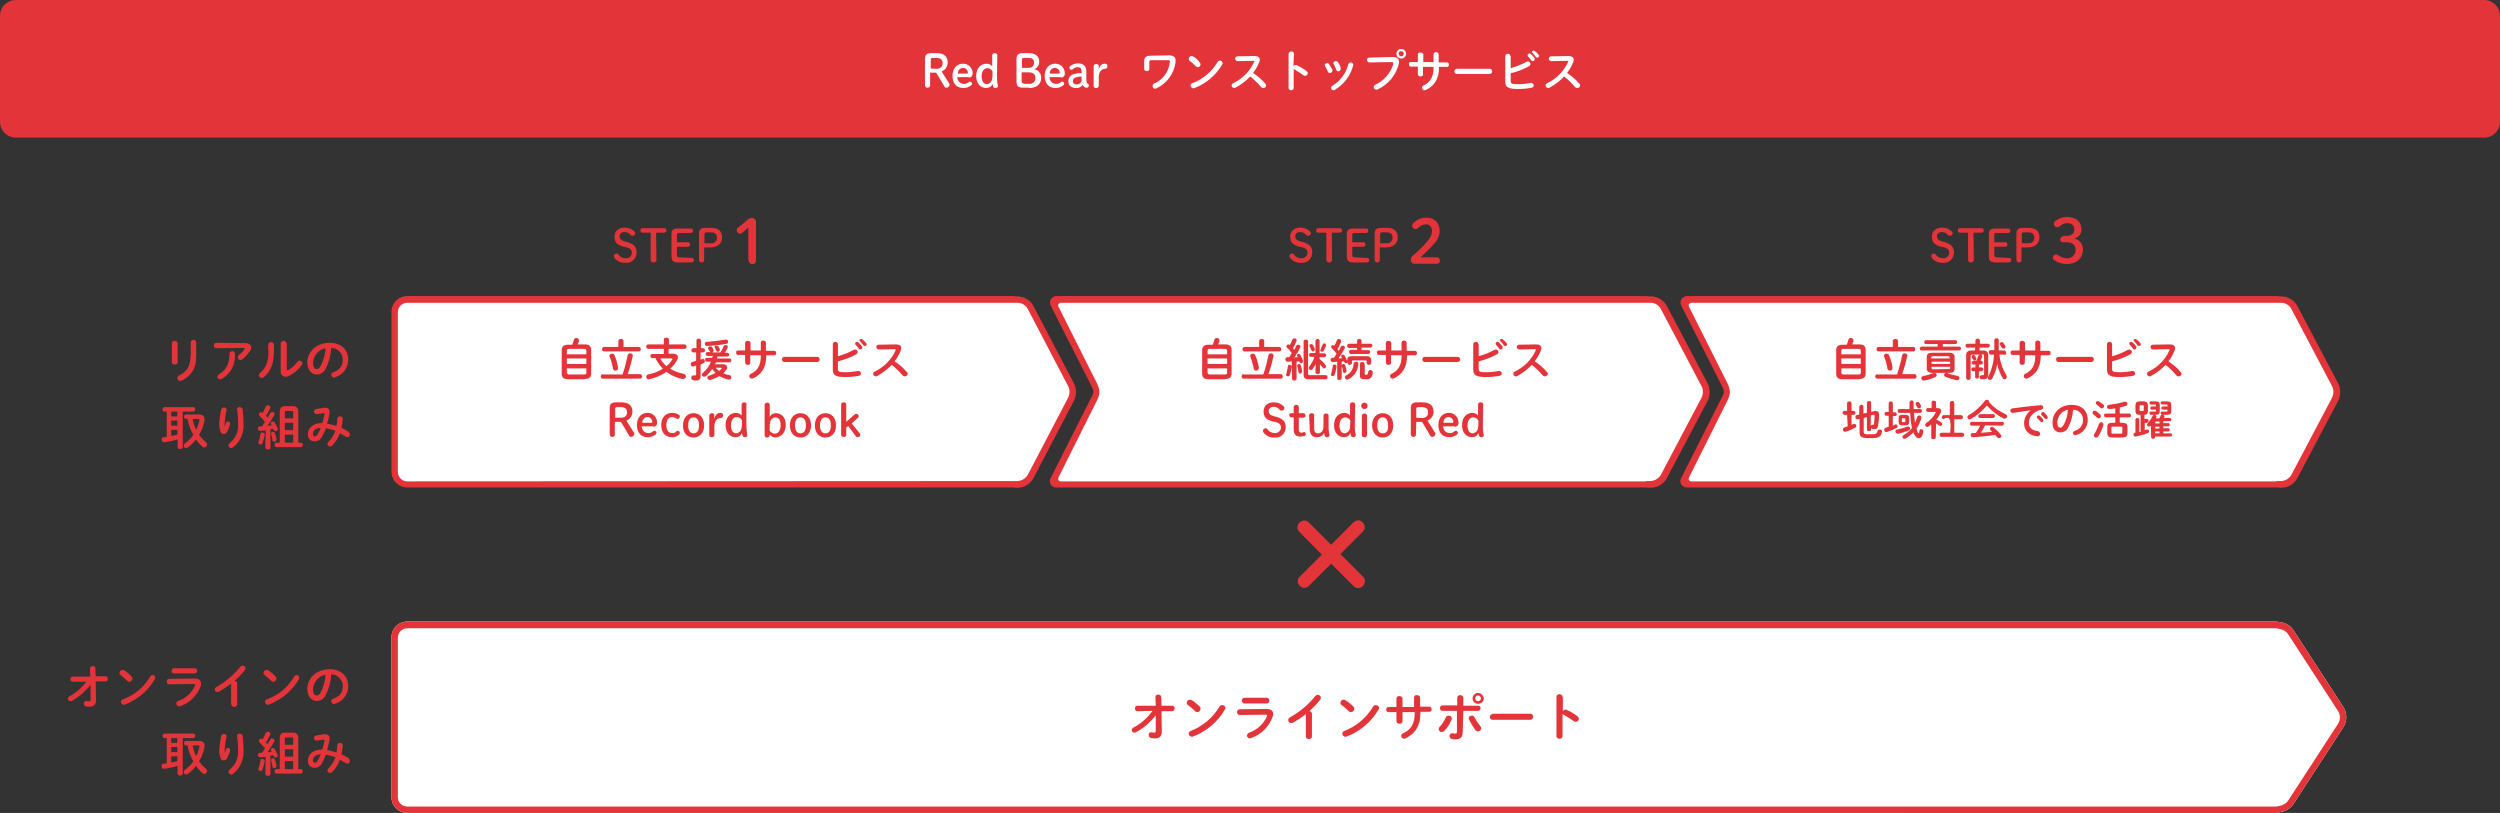<?xml version="1.0" encoding="utf-8"?>
<!-- Generator: Adobe Illustrator 28.0.0, SVG Export Plug-In . SVG Version: 6.00 Build 0)  -->
<svg version="1.1" id="レイヤー_1" xmlns="http://www.w3.org/2000/svg" xmlns:xlink="http://www.w3.org/1999/xlink" x="0px"
	 y="0px" viewBox="0 0 781.1 254" style="enable-background:new 0 0 781.1 254;" xml:space="preserve">
<rect x="0" y="0" width="781.1" height="254" fill="#333333" stroke="none"/>
<style type="text/css">
	.st0{fill:#FFFFFF;}
	.st1{fill:#E3343A;}
</style>
<g id="グループ_394" transform="translate(-249 -452)">
	<path id="パス_406" class="st0" d="M565.3,603.3H376.3c-2.2,0-4-1.8-4-4v-49.8c0-2.2,1.8-4,4-4h189.1c0.2,0,0.4,0,0.6,0.1l0.1,0
		l0.1,0c0.2,0,0.3,0,0.5,0c1.8,0,3.5,1,4.3,2.7l12.5,23.9c0.8,1.5,0.8,3.2,0,4.7L571,600.6c-0.8,1.6-2.5,2.7-4.3,2.7
		c-0.2,0-0.3,0-0.5,0l-0.1,0l-0.1,0C565.7,603.3,565.5,603.3,565.3,603.3z"/>
	<path id="パス_407" class="st1" d="M565.3,602.3c0.2,0,0.3,0,0.5,0l0.2,0l0.3,0c0.1,0,0.2,0,0.4,0c1.5,0,2.8-0.8,3.5-2.1
		l12.5-23.9c0.6-1.2,0.6-2.6,0-3.7l-12.5-23.9c-0.6-1.3-2-2.2-3.5-2.1c-0.1,0-0.2,0-0.4,0l-0.2,0l-0.2,0c-0.2,0-0.3,0-0.5,0H376.3
		c-1.7,0-3,1.3-3,3v49.8c0,1.7,1.3,3,3,3L565.3,602.3 M565.3,604.3H376.3c-2.8,0-5-2.2-5-5v-49.8c0-2.8,2.2-5,5-5h189.1
		c0.3,0,0.5,0,0.8,0.1c0.2,0,0.4,0,0.6,0c2.2,0,4.2,1.2,5.2,3.2l12.5,23.9c0.9,1.8,0.9,3.9,0,5.6l-12.5,23.9
		c-1.1,2.2-3.4,3.4-5.8,3.2C565.9,604.3,565.6,604.3,565.3,604.3L565.3,604.3z"/>
	<path id="パス_404" class="st0" d="M960.2,603.3H777.7c-1.1,0-2-0.9-2-2c0-0.3,0.1-0.7,0.3-1l12.2-23.6c0.9-1.5,0.9-3.4,0-4.9
		L776,548.5c-0.5-1-0.2-2.2,0.8-2.7c0.3-0.2,0.6-0.3,1-0.3h182.5c0.2,0,0.4,0,0.6,0.1l0.1,0l0.1,0c0.2,0,0.3,0,0.5,0
		c1.8,0,3.5,1,4.3,2.7l12.6,23.9c0.8,1.5,0.8,3.2,0,4.7l-12.6,23.9c-0.8,1.6-2.5,2.7-4.3,2.7c-0.2,0-0.3,0-0.5,0l-0.1,0l-0.1,0
		C960.6,603.3,960.4,603.3,960.2,603.3z"/>
	<path id="パス_405" class="st1" d="M960.2,602.3c0.2,0,0.3,0,0.5,0l0.2,0l0.2,0c0.1,0,0.3,0,0.4,0c1.5,0,2.8-0.8,3.5-2.1
		l12.6-23.9c0.6-1.2,0.6-2.6,0-3.7L965,548.7c-0.6-1.3-2-2.2-3.5-2.1c-0.1,0-0.3,0-0.4,0l-0.3,0l-0.2,0c-0.2,0-0.3,0-0.5,0H777.4
		c-0.4,0-0.8,0.4-0.8,0.8c0,0.1,0,0.3,0.1,0.4l11.9,23.7c1.2,2.4,1.2,3.6,0,5.9l-11.9,23.8c-0.2,0.4-0.1,0.9,0.3,1.1
		c0.1,0.1,0.3,0.1,0.4,0.1H960.2 M960.2,604.3H776c-1.1,0-2-0.9-2-2c0-0.3,0.1-0.7,0.3-1l12.6-25c1-1.7,0.9-2.2,0-3.9l-12.6-24.9
		c-0.5-1-0.2-2.2,0.8-2.7c0.3-0.2,0.6-0.3,1-0.3h184.2c0.3,0,0.5,0,0.8,0.1c0.2,0,0.4,0,0.6,0c2.2,0,4.2,1.2,5.2,3.2l12.6,23.9
		c0.9,1.8,0.9,3.9,0,5.6l-12.6,23.9c-1,2-3,3.2-5.2,3.2c-0.2,0-0.4,0-0.6,0C960.7,604.3,960.5,604.3,960.2,604.3L960.2,604.3z"/>
	<path id="パス_404-2" class="st0" d="M763.2,603.3H580.7c-1.1,0-2-0.9-2-2c0-0.3,0.1-0.7,0.3-1l12.2-23.6c0.9-1.5,0.9-3.4,0-4.9
		L579,548.5c-0.5-1-0.2-2.2,0.8-2.7c0.3-0.2,0.6-0.3,1-0.3h182.5c0.2,0,0.4,0,0.6,0.1l0.1,0l0.1,0c0.2,0,0.3,0,0.5,0
		c1.8,0,3.5,1,4.3,2.7l12.6,23.9c0.8,1.5,0.8,3.2,0,4.7l-12.6,23.9c-0.8,1.6-2.5,2.7-4.3,2.7c-0.2,0-0.3,0-0.5,0l-0.1,0l-0.1,0
		C763.6,603.3,763.4,603.3,763.2,603.3z"/>
	<path id="パス_405-2" class="st1" d="M763.2,602.3c0.2,0,0.3,0,0.5,0l0.2,0l0.2,0c0.1,0,0.3,0,0.4,0c1.5,0,2.8-0.8,3.5-2.1
		l12.6-23.9c0.6-1.2,0.6-2.6,0-3.7L768,548.7c-0.6-1.3-2-2.2-3.5-2.1c-0.1,0-0.3,0-0.4,0l-0.3,0l-0.2,0c-0.2,0-0.3,0-0.5,0H580.4
		c-0.4,0-0.8,0.4-0.8,0.8c0,0.1,0,0.3,0.1,0.4l11.9,23.7c1.2,2.4,1.2,3.6,0,5.9l-11.9,23.8c-0.2,0.4-0.1,0.9,0.3,1.1
		c0.1,0.1,0.3,0.1,0.4,0.1H763.2 M763.2,604.3H579c-1.1,0-2-0.9-2-2c0-0.3,0.1-0.7,0.3-1l12.6-25c1-1.7,0.9-2.2,0-3.9l-12.6-24.9
		c-0.5-1-0.2-2.2,0.8-2.7c0.3-0.2,0.6-0.3,1-0.3h184.2c0.3,0,0.5,0,0.8,0.1c0.2,0,0.4,0,0.6,0c2.2,0,4.2,1.2,5.2,3.2l12.6,23.9
		c0.9,1.8,0.9,3.9,0,5.6l-12.6,23.9c-1,2-3,3.2-5.2,3.2c-0.2,0-0.4,0-0.6,0C763.7,604.3,763.5,604.3,763.2,604.3L763.2,604.3z"/>
	<path id="パス_410" class="st0" d="M376.3,706c-2.8,0-5-2.2-5-5v-49.8c0-2.8,2.2-5,5-5h583.7c0.5,0,1,0.1,1.5,0.2
		c1.7,0.2,3.3,1.2,4.2,2.7l15.4,23.7c1.3,2,1.3,4.5,0,6.5l-15.4,23.7c-0.9,1.5-2.5,2.5-4.2,2.7c-0.5,0.2-1,0.2-1.5,0.2L376.3,706z"
		/>
	<path id="合体_12_-_アウトライン" class="st1" d="M959.9,704c0.3,0,0.6,0,0.9-0.1l0.2-0.1l0.2,0c1.1-0.2,2.2-0.8,2.8-1.8
		l15.4-23.7c0.9-1.3,0.9-3,0-4.3l-15.4-23.7c-0.6-1-1.6-1.6-2.8-1.8l-0.2,0l-0.2-0.1c-0.3-0.1-0.6-0.1-0.9-0.1H376.3
		c-1.7,0-3,1.3-3,3V701c0,1.7,1.3,3,3,3L959.9,704 M959.9,706H376.3c-2.8,0-5-2.2-5-5v-49.8c0-2.8,2.2-5,5-5h583.7
		c0.5,0,1,0.1,1.5,0.2c1.7,0.2,3.3,1.2,4.2,2.7l15.4,23.7c1.3,2,1.3,4.5,0,6.5l-15.4,23.7c-0.9,1.5-2.5,2.5-4.2,2.7
		C960.9,705.9,960.4,706,959.9,706L959.9,706z"/>
	<path id="パス_411" class="st1" d="M609.1,674.1c-1.5,2.1-3.5,3.9-5.9,5.2c-0.3,0.1-0.6,0.5-0.6,0.8c0,0.5,0.4,0.8,0.8,0.8
		c0.2,0,0.4-0.1,0.5-0.1c2.4-1.3,4.5-3.1,6.2-5.3l0,3.3l0,1.5c0,0.5-0.1,0.6-0.5,0.6c-0.3,0-0.5,0-0.8-0.1c-0.5-0.1-0.9,0.2-0.9,0.7
		c0,0.1,0,0.1,0,0.2c0,0.4,0.3,0.8,0.8,0.9c0.4,0.1,0.9,0.1,1.3,0.1c1.1,0,2-0.5,2-2.2l-0.1-6.3h3.3c0.4,0,0.8-0.3,0.8-0.8
		c0,0,0,0,0-0.1c0-0.4-0.3-0.8-0.7-0.8c0,0,0,0-0.1,0h-3.3l-0.1-2.7c0-0.5-0.4-0.8-0.9-0.8c0,0,0,0,0,0c-0.5,0-0.9,0.3-0.9,0.8
		c0,0,0,0,0,0.1l0.1,2.6h-5.8c-0.4,0-0.7,0.4-0.7,0.8c0,0,0,0,0,0.1c0,0.4,0.3,0.8,0.7,0.8c0,0,0,0,0.1,0L609.1,674.1z M621.4,670.8
		c-0.2-0.1-0.4-0.2-0.6-0.2c-0.5,0-1,0.4-1,1c0,0.3,0.1,0.6,0.4,0.7c0.8,0.6,1.5,1.2,2.2,1.9c0.2,0.2,0.4,0.3,0.7,0.3
		c0.6,0,1-0.5,1-1.1c0-0.3-0.1-0.5-0.3-0.7C623,672,622.3,671.3,621.4,670.8z M630,672.8c-2.1,3.5-5.2,6.1-9,7.6
		c-0.4,0.1-0.6,0.5-0.6,0.8c0,0.5,0.4,1,1,1c0.1,0,0.3,0,0.4-0.1c4.2-1.6,7.7-4.6,9.9-8.4c0.1-0.2,0.2-0.3,0.2-0.5
		c0-0.5-0.5-0.9-1-0.9C630.5,672.3,630.1,672.5,630,672.8z M637.8,670c-0.4,0-0.8,0.4-0.8,0.8c0,0,0,0,0,0.1c0,0.4,0.3,0.8,0.7,0.9
		c0,0,0,0,0.1,0h7c0.4,0,0.8-0.4,0.8-0.8c0,0,0,0,0-0.1c0-0.4-0.3-0.8-0.7-0.9c0,0,0,0-0.1,0H637.8z M636.3,673.6
		c-0.4,0-0.8,0.4-0.8,0.8c0,0,0,0,0,0.1c0,0.4,0.3,0.8,0.7,0.9c0,0,0.1,0,0.1,0l8.1-0.1c0.4,0,0.5,0.1,0.5,0.3c0,0.1,0,0.2-0.1,0.3
		c-1.1,2.4-3.1,4.2-5.5,5c-0.4,0.1-0.6,0.5-0.7,0.9c0,0.5,0.4,0.9,0.9,0.9c0.1,0,0.3,0,0.4-0.1c3.1-1.1,5.6-3.5,6.7-6.6
		c0.1-0.3,0.2-0.6,0.2-0.9c0-1-0.7-1.6-2.2-1.6L636.3,673.6z M657,682.1c0,0.5,0.4,0.8,0.9,0.8c0,0,0,0,0.1,0c0.5,0,0.9-0.3,0.9-0.8
		c0,0,0,0,0-0.1v-7c0-0.5-0.4-0.8-0.8-0.8c1.2-1.1,2.4-2.3,3.4-3.6c0.1-0.2,0.2-0.4,0.2-0.6c0-0.5-0.5-0.9-1-0.9
		c-0.3,0-0.6,0.2-0.8,0.4c-2.1,2.7-4.8,4.9-7.8,6.6c-0.4,0.2-0.6,0.5-0.6,0.9c0,0.5,0.4,0.9,0.9,0.9c0.2,0,0.4,0,0.6-0.1
		c1.4-0.8,2.8-1.7,4-2.7V682.1z M669.4,670.8c-0.2-0.1-0.4-0.2-0.6-0.2c-0.5,0-1,0.4-1,1c0,0.3,0.1,0.6,0.4,0.7
		c0.8,0.6,1.5,1.2,2.2,1.9c0.2,0.2,0.4,0.3,0.7,0.3c0.6,0,1-0.5,1-1.1c0-0.3-0.1-0.5-0.3-0.7C671,672,670.3,671.3,669.4,670.8z
		 M678,672.8c-2.1,3.5-5.2,6.1-9,7.6c-0.4,0.1-0.6,0.5-0.6,0.8c0,0.5,0.4,1,1,1c0.1,0,0.3,0,0.4-0.1c4.2-1.6,7.7-4.6,9.9-8.4
		c0.1-0.2,0.2-0.3,0.2-0.5c0-0.5-0.5-0.9-1-0.9C678.5,672.3,678.1,672.5,678,672.8z M687.4,674.5h3.6v0.4c0,3.3-1.2,5.1-3.6,6.2
		c-0.4,0.1-0.6,0.5-0.6,0.8c0,0.5,0.4,0.9,0.9,0.9c0,0,0,0,0,0c0.1,0,0.3,0,0.4-0.1c2.9-1.3,4.7-3.9,4.7-7.8v-0.5h2.8
		c0.4,0,0.7-0.3,0.7-0.7c0,0,0,0,0-0.1c0-0.4-0.3-0.8-0.7-0.8c0,0,0,0-0.1,0h-2.8V670c0-0.5-0.4-0.8-0.9-0.8c0,0,0,0-0.1,0
		c-0.5-0.1-0.9,0.3-0.9,0.7c0,0,0,0,0,0.1v2.9h-3.6v-2.6c0-0.5-0.4-0.8-0.9-0.8c0,0,0,0-0.1,0c-0.5-0.1-0.9,0.3-0.9,0.7
		c0,0,0,0,0,0.1v2.6h-2.5c-0.4,0-0.7,0.3-0.7,0.8c0,0,0,0,0,0c0,0.4,0.3,0.8,0.7,0.8c0,0,0,0,0,0h2.5v2.8c0,0.5,0.4,0.8,0.9,0.8
		c0,0,0,0,0.1,0c0.5,0.1,0.9-0.3,0.9-0.7c0,0,0,0,0-0.1V674.5z M706.2,674.1h4.6c0.4,0,0.8-0.4,0.8-0.8c0,0,0,0,0,0
		c0-0.4-0.3-0.8-0.7-0.8c0,0,0,0-0.1,0h-4.6V670c0-0.5-0.5-0.8-0.9-0.8c-0.5-0.1-0.9,0.3-1,0.8c0,0,0,0,0,0v2.4h-4.6
		c-0.4,0-0.8,0.4-0.8,0.8c0,0,0,0,0,0.1c0,0.4,0.3,0.8,0.7,0.8c0,0,0,0,0,0h4.6v6.5c0,0.5-0.1,0.6-0.5,0.6c-0.2,0-0.5,0-0.7-0.1
		c-0.5-0.1-1,0.2-1.1,0.7c0,0.1,0,0.2,0,0.2c0,0.4,0.3,0.8,0.7,0.9c0.4,0.1,0.8,0.1,1.2,0.1c1.4,0,2.2-0.6,2.2-2.2L706.2,674.1z
		 M710.8,668.5c-0.9,0-1.7,0.7-1.7,1.7c0,0,0,0,0,0c0,0.9,0.7,1.7,1.7,1.7c0,0,0,0,0.1,0c0.9,0,1.7-0.7,1.7-1.7c0,0,0,0,0,0
		C712.5,669.3,711.7,668.5,710.8,668.5C710.8,668.5,710.8,668.5,710.8,668.5L710.8,668.5z M710.8,671.1c-0.5,0-0.9-0.4-0.9-0.9
		c0-0.5,0.4-0.9,0.9-0.9c0,0,0,0,0,0c0.5,0,0.9,0.4,0.9,0.9c0,0,0,0,0,0C711.7,670.7,711.3,671.1,710.8,671.1
		C710.8,671.1,710.8,671.1,710.8,671.1L710.8,671.1z M709.7,676.1c-0.2-0.3-0.5-0.6-0.9-0.5c-0.5,0-0.9,0.3-0.9,0.8c0,0,0,0,0,0
		c0,0.1,0,0.3,0.1,0.4c0.5,1.1,1.2,2.2,1.9,3.2c0.2,0.3,0.5,0.5,0.9,0.5c0.5,0,0.9-0.4,1-0.9c0-0.3-0.1-0.5-0.3-0.7
		C710.8,678,710.2,677.1,709.7,676.1z M700.7,676.2c-0.5,1.1-1.1,2.1-1.9,2.9c-0.2,0.2-0.3,0.4-0.3,0.7c0,0.5,0.4,0.9,0.9,0.9
		c0.3,0,0.6-0.1,0.8-0.3c1-1,1.8-2.2,2.3-3.5c0.1-0.1,0.1-0.3,0.1-0.4c0-0.5-0.4-0.9-0.9-0.9c0,0,0,0,0,0
		C701.2,675.6,700.8,675.8,700.7,676.2z M715.4,675.1c-0.5,0-0.9,0.4-0.9,0.8c0,0,0,0,0,0.1c0,0.5,0.3,0.9,0.8,0.9c0,0,0,0,0.1,0
		h11.7c0.5,0,0.9-0.4,0.9-0.9c0,0,0,0,0-0.1c0-0.5-0.3-0.9-0.8-0.9c0,0-0.1,0-0.1,0H715.4z M737.2,669.8c0-0.5-0.4-0.9-0.9-0.9
		c0,0,0,0-0.1,0c-0.5,0-0.9,0.3-0.9,0.8c0,0,0,0,0,0V682c0,0.5,0.4,0.8,0.9,0.8c0,0,0,0,0.1,0c0.5,0,0.9-0.3,0.9-0.8c0,0,0,0,0-0.1
		v-6.9c0.1,0.2,0.3,0.3,0.5,0.4c1,0.6,2,1.2,3,1.9c0.2,0.2,0.4,0.2,0.7,0.2c0.5,0,0.9-0.4,0.9-0.9c0-0.3-0.2-0.6-0.4-0.8
		c-1.1-0.8-2.2-1.5-3.4-2c-0.1-0.1-0.3-0.1-0.4-0.1c-0.3,0-0.6,0.2-0.8,0.5V669.8z"/>
	<path id="パス_412" class="st1" d="M308.5,563.3c0,3-1,4.8-3.5,6c-0.3,0.1-0.5,0.4-0.6,0.8c0,0.5,0.4,0.9,0.9,0.9
		c0.2,0,0.3,0,0.5-0.1c2.9-1.4,4.5-3.7,4.5-7.5V559c0-0.4-0.4-0.8-0.8-0.8c0,0,0,0,0,0c-0.4-0.1-0.9,0.3-0.9,0.7c0,0,0,0,0,0.1
		V563.3z M304.5,559.3c0-0.5-0.4-0.8-0.9-0.8c0,0,0,0,0,0c-0.5,0-0.9,0.3-0.9,0.7c0,0,0,0,0,0v5.9c0,0.5,0.4,0.8,0.9,0.8
		c0,0,0,0,0,0c0.5,0,0.9-0.3,0.9-0.7c0,0,0,0,0,0V559.3z M320.6,563.3c0.1,2.3-1.1,4.5-3.1,5.6c-0.3,0.2-0.5,0.5-0.6,0.8
		c0,0.5,0.4,0.8,0.9,0.8c0,0,0,0,0,0c0.2,0,0.4-0.1,0.6-0.2c2.5-1.4,4.1-4.2,4-7.1v-0.7c0-0.4-0.4-0.8-0.8-0.8c0,0,0,0,0,0
		c-0.4,0-0.8,0.3-0.9,0.7c0,0,0,0,0,0V563.3z M316.6,559.1c-0.4,0-0.8,0.3-0.8,0.8c0,0,0,0,0,0.1c0,0.4,0.3,0.8,0.7,0.8
		c0,0,0,0,0.1,0l8.5-0.1c0.2,0,0.3,0.1,0.3,0.2c0,0.1,0,0.2-0.1,0.3c-0.4,0.6-1,1.2-1.6,1.7c-0.3,0.2-0.4,0.5-0.4,0.8
		c0,0.5,0.4,0.8,0.8,0.8c0.2,0,0.5-0.1,0.6-0.2c0.9-0.7,1.7-1.6,2.4-2.6c0.2-0.3,0.4-0.7,0.4-1.1c0-0.8-0.6-1.4-2-1.4L316.6,559.1z
		 M332.9,561.4c0,3.7-0.8,5.5-2.6,7.1c-0.2,0.2-0.4,0.4-0.4,0.7c0,0.5,0.4,0.9,0.9,0.9c0.3,0,0.5-0.1,0.7-0.3
		c2.1-1.8,3.1-4.2,3.1-8.4v-1.7c0-0.4-0.4-0.8-0.8-0.8c0,0,0,0-0.1,0c-0.5,0-0.9,0.3-0.9,0.7c0,0,0,0,0,0V561.4z M338.5,559.3
		c0-0.4-0.4-0.8-0.8-0.8c0,0,0,0-0.1,0c-0.4,0-0.8,0.3-0.9,0.7c0,0,0,0,0,0v8.8c-0.1,0.9,0.5,1.6,1.4,1.7c0.1,0,0.1,0,0.2,0
		c0.5,0,0.9-0.1,1.3-0.4c1.5-0.8,2.7-1.9,3.7-3.3c0.1-0.2,0.2-0.3,0.2-0.5c0-0.5-0.4-0.8-0.9-0.8c-0.3,0-0.6,0.2-0.7,0.4
		c-0.8,1-1.7,1.9-2.8,2.5c-0.1,0.1-0.2,0.1-0.3,0.1c-0.1,0-0.2-0.1-0.2-0.3V559.3z M347.9,569c1.3,0,2.4-0.7,2.9-1.9
		c1-2,1.6-4.2,1.7-6.4c2,0,3.6,1.7,3.6,3.7c0,0,0,0,0,0c0,1.9-0.9,3.2-3,3.9c-0.4,0.1-0.6,0.4-0.6,0.8c0,0.5,0.4,0.8,0.8,0.9
		c0,0,0,0,0,0c0.1,0,0.2,0,0.3-0.1c2.5-0.7,4.2-2.9,4.2-5.5c0-3-2.1-5.3-5.8-5.3c-4.1,0-7,2.8-7,6.2
		C345.1,567.7,346.4,569,347.9,569L347.9,569z M350.7,560.8c-0.1,1.9-0.6,3.8-1.5,5.5c-0.4,0.8-0.8,1-1.3,1c-0.5,0-1.1-0.5-1.1-1.9
		C346.9,563.2,348.5,561.2,350.7,560.8z M301,588.5c-0.3,0-0.6,0.1-0.9,0.1c-0.4,0-0.7,0.4-0.6,0.8c0,0.4,0.3,0.8,0.7,0.8
		c0.1,0,0.1,0,0.2,0c1.4-0.2,2.7-0.5,4.1-0.9v2.4c0,0.4,0.4,0.6,0.8,0.6c0.4,0,0.8-0.2,0.8-0.6v-11.1h3.3c0.4,0,0.6-0.3,0.6-0.7
		c0,0,0,0,0,0c0-0.4-0.2-0.7-0.6-0.7c0,0,0,0,0,0h-9c-0.4,0-0.6,0.3-0.6,0.7c0,0,0,0,0,0c0,0.4,0.2,0.7,0.6,0.7c0,0,0,0,0,0h0.7
		V588.5z M302.5,580.6h1.9v1.5h-1.9V580.6z M302.5,583.4h1.9v1.6h-1.9V583.4z M302.5,586.3h1.9v1.5c-0.6,0.2-1.2,0.3-1.9,0.4V586.3z
		 M307.1,581.5c-0.4,0-0.6,0.3-0.6,0.7c0,0,0,0,0,0c0,0.4,0.2,0.7,0.6,0.7c0,0,0,0,0,0h0.5c0.3,1.7,0.9,3.4,1.8,5
		c-0.7,1-1.6,1.9-2.6,2.6c-0.2,0.2-0.4,0.4-0.4,0.7c0,0.4,0.3,0.8,0.8,0.8c0.2,0,0.4-0.1,0.5-0.2c1-0.7,1.8-1.6,2.5-2.5
		c0.6,0.8,1.2,1.5,2,2.2c0.2,0.2,0.4,0.3,0.6,0.3c0.5,0,0.9-0.4,0.9-0.9c0-0.3-0.2-0.6-0.4-0.8c-0.8-0.6-1.5-1.4-2.1-2.2
		c0.8-1.4,1.4-2.9,1.7-4.5c0-0.2,0-0.3,0-0.5c0-0.9-0.6-1.4-1.7-1.4L307.1,581.5z M310.9,582.9c0.4,0,0.4,0.1,0.4,0.4
		c-0.2,1-0.5,2-1,3c-0.5-1.1-0.9-2.2-1.1-3.4H310.9z M319.2,585.3c0-0.4,0-0.7,0-1.1c0.1-1.3,0.2-2.7,0.6-4c0-0.1,0-0.1,0-0.2
		c0-0.4-0.4-0.7-0.8-0.7c0,0,0,0,0,0c-0.4,0-0.7,0.2-0.9,0.6c-0.3,1.4-0.5,2.9-0.6,4.4c0,0.9,0.1,1.7,0.4,2.6c0.1,0.4,0.5,0.7,1,0.7
		c0.4,0,0.8-0.2,1-0.6c0.4-0.8,0.8-1.6,1-2.5c0-0.1,0-0.1,0-0.2c0-0.4-0.3-0.6-0.7-0.6c-0.3,0-0.6,0.2-0.6,0.5
		C319.4,584.7,319.3,585,319.2,585.3L319.2,585.3z M323.1,579.9c0.2,1.6,0.3,3.1,0.3,4.7c0.1,2.2-0.8,4.4-2.6,5.8
		c-0.2,0.2-0.4,0.5-0.4,0.8c0,0.5,0.4,0.8,0.8,0.8c0.2,0,0.5-0.1,0.6-0.2c2.2-1.7,3.4-4.4,3.3-7.1c0-1.6-0.1-3.2-0.3-4.8
		c-0.1-0.4-0.4-0.7-0.9-0.7c-0.4-0.1-0.8,0.3-0.9,0.7C323.1,579.8,323.1,579.8,323.1,579.9L323.1,579.9z M331.9,591.8
		c0,0.4,0.4,0.6,0.8,0.6s0.8-0.2,0.8-0.6v-5.7l0.9-0.1c0,0.1,0.1,0.2,0.1,0.3c0.1,0.2,0.3,0.4,0.6,0.4c0.4,0,0.7-0.3,0.7-0.6
		c0-0.1,0-0.2,0-0.2c-0.3-0.7-0.6-1.3-1-1.9c-0.1-0.2-0.3-0.3-0.6-0.3c-0.3,0-0.6,0.2-0.6,0.6c0,0.1,0,0.2,0.1,0.3
		c0.1,0.1,0.1,0.2,0.2,0.3c-0.4,0-0.8,0.1-1.3,0.1c0.8-1.1,1.5-2.2,2.1-3.3c0.1-0.1,0.1-0.2,0.1-0.3c0-0.4-0.4-0.7-0.8-0.7
		c-0.3,0-0.5,0.2-0.6,0.4c-0.2,0.4-0.5,0.9-0.8,1.4c-0.2-0.2-0.3-0.4-0.5-0.5c0.5-0.8,0.9-1.6,1.3-2.4c0-0.1,0.1-0.2,0.1-0.3
		c0-0.4-0.4-0.7-0.8-0.7c-0.3,0-0.6,0.2-0.7,0.5c-0.3,0.6-0.6,1.3-0.9,1.9c-0.1-0.1-0.3-0.2-0.5-0.2c-0.4,0-0.7,0.3-0.7,0.7
		c0,0.2,0.1,0.3,0.2,0.5c0.6,0.6,1.2,1.2,1.7,1.8c-0.3,0.5-0.6,0.9-0.9,1.4c-0.2,0-0.5,0-0.7,0c-0.3,0-0.6,0.3-0.6,0.6
		c0,0,0,0,0,0.1c0,0.4,0.2,0.7,0.6,0.7c0,0,0,0,0.1,0c0.5,0,1.1-0.1,1.7-0.1L331.9,591.8z M336.4,590.3h-1c-0.4,0-0.6,0.3-0.6,0.7
		c0,0,0,0,0,0c0,0.4,0.2,0.7,0.6,0.7c0,0,0,0,0,0h7.6c0.4,0,0.6-0.3,0.6-0.7c0,0,0,0,0,0c0-0.4-0.2-0.7-0.6-0.7c0,0,0,0,0,0h-0.8
		v-9.6c0-1.2-0.5-1.8-1.8-1.8h-2.2c-1.3,0-1.8,0.5-1.8,1.8V590.3z M340.6,590.3h-2.6v-2.5h2.6V590.3z M340.6,586.4h-2.6v-2.3h2.6
		V586.4z M340.6,582.7h-2.6v-1.9c0-0.3,0.1-0.4,0.4-0.4h1.7c0.3,0,0.5,0.1,0.5,0.4V582.7z M334.9,587.3c-0.1-0.2-0.3-0.4-0.6-0.4
		c-0.3,0-0.6,0.2-0.6,0.5c0,0.1,0,0.1,0,0.2c0.2,0.6,0.3,1.2,0.4,1.9c0,0.3,0.3,0.5,0.6,0.5c0.3,0,0.6-0.2,0.7-0.6
		c0-0.1,0-0.1,0-0.2C335.3,588.5,335.1,587.9,334.9,587.3z M330.4,587.5c-0.1,0.8-0.3,1.7-0.6,2.5c0,0.1-0.1,0.2-0.1,0.3
		c0,0.3,0.3,0.6,0.7,0.6c0.3,0,0.5-0.2,0.6-0.4c0.3-0.9,0.6-1.8,0.7-2.7c0-0.3-0.2-0.6-0.5-0.6c0,0-0.1,0-0.1,0
		C330.7,587,330.4,587.2,330.4,587.5L330.4,587.5z M347.8,579.8c-0.4,0-0.7,0.4-0.7,0.8c0,0.4,0.3,0.8,0.7,0.8c0.1,0,0.1,0,0.2,0
		l2.1-0.3c0.3,0,0.3,0,0.3,0.2c-0.2,1-0.4,2-0.7,2.9h-0.3c-2.5,0-4.2,1.5-4.2,3.4c-0.1,1.2,0.7,2.2,1.8,2.3c0.1,0,0.2,0,0.3,0
		c1.1,0,1.9-0.5,2.6-2c0.3-0.7,0.7-1.4,0.9-2.1c1,0.2,2,0.4,3,0.8c-0.5,1.3-1.2,2.5-2.2,3.5c-0.2,0.2-0.3,0.4-0.3,0.6
		c0,0.5,0.4,0.8,0.8,0.8c0.3,0,0.5-0.1,0.7-0.3c1.1-1.1,1.9-2.4,2.4-3.8c0.6,0.3,1.2,0.7,1.8,1c0.2,0.1,0.3,0.2,0.5,0.2
		c0.5,0,0.9-0.4,0.8-0.9c0-0.3-0.2-0.6-0.4-0.8c-0.7-0.5-1.4-0.9-2.2-1.2c0.2-0.9,0.3-1.9,0.4-2.8c0-0.4-0.3-0.8-0.8-0.8
		c0,0-0.1,0-0.1,0c-0.4,0-0.8,0.3-0.8,0.7c0,0,0,0,0,0c0,0.8-0.1,1.5-0.3,2.3c-1-0.3-1.9-0.6-2.9-0.7c0.3-1.1,0.6-2.2,0.8-3.3
		c0-0.1,0-0.2,0-0.4c0-0.7-0.5-1.3-1.2-1.3c-0.1,0-0.1,0-0.2,0c-0.2,0-0.3,0-0.4,0L347.8,579.8z M347.3,588.3
		c-0.3,0-0.5-0.2-0.5-0.8c0-0.9,0.8-1.8,2.4-1.8c-0.2,0.6-0.5,1.2-0.8,1.7C348,588.2,347.8,588.3,347.3,588.3L347.3,588.3z"/>
	<path id="パス_413" class="st1" d="M276.3,664.6c-1.5,2-3.3,3.7-5.5,4.9c-0.3,0.1-0.5,0.4-0.6,0.8c0,0.4,0.4,0.8,0.8,0.8
		c0.2,0,0.3-0.1,0.5-0.1c2.2-1.3,4.2-3,5.8-5l0,3.1l0,1.4c0,0.5-0.1,0.6-0.5,0.6c-0.2,0-0.5,0-0.7-0.1c-0.4-0.1-0.8,0.2-0.9,0.7
		c0,0.1,0,0.1,0,0.2c0,0.4,0.3,0.8,0.7,0.8c0.4,0.1,0.8,0.1,1.2,0.1c1,0,1.9-0.5,1.9-2l-0.1-5.9h3.1c0.4,0,0.7-0.3,0.7-0.7
		c0,0,0,0,0-0.1c0-0.4-0.2-0.7-0.6-0.8c0,0,0,0-0.1,0h-3.1l-0.1-2.5c0-0.4-0.4-0.8-0.8-0.7c0,0,0,0,0,0c-0.4,0-0.8,0.3-0.9,0.7
		c0,0,0,0,0,0.1l0.1,2.5h-5.5c-0.4,0-0.7,0.3-0.7,0.7c0,0,0,0,0,0.1c0,0.4,0.2,0.7,0.6,0.8c0,0,0,0,0.1,0H276.3z M287.9,661.5
		c-0.2-0.1-0.4-0.2-0.6-0.2c-0.5,0-0.9,0.4-1,0.9c0,0.3,0.1,0.5,0.4,0.7c0.7,0.6,1.4,1.2,2,1.8c0.2,0.2,0.4,0.3,0.7,0.3
		c0.5,0,0.9-0.5,1-1c0-0.2-0.1-0.5-0.3-0.6C289.4,662.6,288.7,662,287.9,661.5z M295.9,663.4c-1.9,3.3-4.9,5.8-8.5,7.1
		c-0.4,0.1-0.6,0.4-0.6,0.8c0,0.5,0.4,0.9,0.9,0.9c0.1,0,0.3,0,0.4-0.1c3.9-1.5,7.2-4.3,9.3-7.9c0.1-0.1,0.1-0.3,0.1-0.5
		c0-0.5-0.4-0.8-0.9-0.8C296.4,662.9,296.1,663.1,295.9,663.4z M303.3,660.8c-0.4,0-0.7,0.4-0.7,0.8c0,0,0,0,0,0
		c0,0.4,0.3,0.8,0.7,0.8c0,0,0,0,0,0h6.5c0.4,0,0.8-0.3,0.8-0.8c0,0,0,0,0,0c0-0.4-0.3-0.8-0.7-0.8c0,0,0,0,0,0H303.3z M301.8,664.1
		c-0.4,0-0.7,0.3-0.7,0.8c0,0,0,0,0,0.1c0,0.4,0.3,0.8,0.7,0.8c0,0,0.1,0,0.1,0l7.6-0.1c0.3,0,0.5,0.1,0.5,0.3c0,0.1,0,0.2-0.1,0.3
		c-1,2.2-2.9,3.9-5.2,4.7c-0.4,0.1-0.6,0.4-0.6,0.8c0,0.5,0.4,0.9,0.9,0.9c0.1,0,0.3,0,0.4-0.1c2.9-1,5.2-3.3,6.3-6.2
		c0.1-0.3,0.1-0.6,0.1-0.9c0-0.9-0.6-1.5-2-1.5L301.8,664.1z M321.3,672.1c0,0.4,0.4,0.8,0.8,0.8c0,0,0,0,0.1,0
		c0.4,0,0.8-0.3,0.9-0.7c0,0,0,0,0-0.1v-6.6c0-0.4-0.4-0.8-0.8-0.8c1.2-1,2.2-2.1,3.2-3.3c0.1-0.2,0.2-0.4,0.2-0.6
		c0-0.5-0.4-0.8-0.9-0.8c-0.3,0-0.6,0.1-0.8,0.4c-2,2.5-4.5,4.6-7.3,6.2c-0.3,0.1-0.6,0.5-0.6,0.8c0,0.5,0.4,0.8,0.8,0.8
		c0.2,0,0.4,0,0.5-0.1c1.3-0.7,2.6-1.6,3.8-2.5V672.1z M332.9,661.5c-0.2-0.1-0.4-0.2-0.6-0.2c-0.5,0-0.9,0.4-1,0.9
		c0,0.3,0.1,0.5,0.4,0.7c0.7,0.6,1.4,1.2,2,1.8c0.2,0.2,0.4,0.3,0.7,0.3c0.5,0,0.9-0.5,1-1c0-0.2-0.1-0.5-0.3-0.6
		C334.4,662.6,333.7,662,332.9,661.5z M340.9,663.4c-1.9,3.3-4.9,5.8-8.5,7.1c-0.4,0.1-0.6,0.4-0.6,0.8c0,0.5,0.4,0.9,0.9,0.9
		c0.1,0,0.3,0,0.4-0.1c3.9-1.5,7.2-4.3,9.3-7.9c0.1-0.1,0.1-0.3,0.1-0.5c0-0.5-0.4-0.8-0.9-0.8C341.4,662.9,341.1,663.1,340.9,663.4
		z M347.9,671c1.3,0,2.4-0.7,2.9-1.9c1-2,1.6-4.2,1.7-6.4c2,0,3.6,1.7,3.6,3.7c0,0,0,0,0,0c0,1.9-0.9,3.2-3,3.9
		c-0.4,0.1-0.6,0.4-0.6,0.8c0,0.5,0.4,0.8,0.8,0.9c0,0,0,0,0,0c0.1,0,0.2,0,0.3-0.1c2.5-0.7,4.2-2.9,4.2-5.5c0-3-2.1-5.3-5.8-5.3
		c-4.1,0-7,2.8-7,6.2C345.1,669.7,346.4,671,347.9,671z M350.7,662.8c-0.1,1.9-0.6,3.8-1.5,5.5c-0.4,0.8-0.8,1-1.3,1
		c-0.5,0-1.1-0.5-1.1-1.9C346.9,665.2,348.5,663.2,350.7,662.8z M301,690.5c-0.3,0-0.6,0.1-0.9,0.1c-0.4,0-0.7,0.4-0.6,0.8
		c0,0.4,0.3,0.8,0.7,0.8c0.1,0,0.1,0,0.2,0c1.4-0.2,2.7-0.5,4.1-0.9v2.4c0,0.4,0.4,0.6,0.8,0.6c0.4,0,0.8-0.2,0.8-0.6v-11.1h3.3
		c0.4,0,0.6-0.3,0.6-0.7c0,0,0,0,0,0c0-0.4-0.2-0.7-0.6-0.7c0,0,0,0,0,0h-9c-0.4,0-0.6,0.3-0.6,0.7c0,0,0,0,0,0
		c0,0.4,0.2,0.7,0.6,0.7c0,0,0,0,0,0h0.7V690.5z M302.5,682.6h1.9v1.5h-1.9V682.6z M302.5,685.4h1.9v1.6h-1.9V685.4z M302.5,688.3
		h1.9v1.5c-0.6,0.2-1.2,0.3-1.9,0.4V688.3z M307.1,683.5c-0.4,0-0.6,0.3-0.6,0.7c0,0,0,0,0,0c0,0.4,0.2,0.7,0.6,0.7c0,0,0,0,0,0h0.5
		c0.3,1.7,0.9,3.4,1.8,5c-0.7,1-1.6,1.9-2.6,2.6c-0.2,0.2-0.4,0.4-0.4,0.7c0,0.4,0.3,0.8,0.8,0.8c0.2,0,0.4-0.1,0.5-0.2
		c1-0.7,1.8-1.6,2.5-2.5c0.6,0.8,1.2,1.5,2,2.2c0.2,0.2,0.4,0.3,0.6,0.3c0.5,0,0.9-0.4,0.9-0.9c0-0.3-0.2-0.6-0.4-0.8
		c-0.8-0.6-1.5-1.4-2.1-2.2c0.8-1.4,1.4-2.9,1.7-4.5c0-0.2,0-0.3,0-0.5c0-0.9-0.6-1.4-1.7-1.4L307.1,683.5z M310.9,684.9
		c0.4,0,0.4,0.1,0.4,0.4c-0.2,1-0.5,2-1,3c-0.5-1.1-0.9-2.2-1.1-3.4H310.9z M319.2,687.3c0-0.4,0-0.7,0-1.1c0.1-1.3,0.2-2.7,0.6-4
		c0-0.1,0-0.1,0-0.2c0-0.4-0.4-0.7-0.8-0.7c0,0,0,0,0,0c-0.4,0-0.7,0.2-0.9,0.6c-0.3,1.4-0.5,2.9-0.6,4.4c0,0.9,0.1,1.7,0.4,2.6
		c0.1,0.4,0.5,0.7,1,0.7c0.4,0,0.8-0.2,1-0.6c0.4-0.8,0.8-1.6,1-2.5c0-0.1,0-0.1,0-0.2c0-0.4-0.3-0.6-0.7-0.6
		c-0.3,0-0.6,0.2-0.6,0.5C319.4,686.7,319.3,687,319.2,687.3L319.2,687.3z M323.1,681.9c0.2,1.6,0.3,3.1,0.3,4.7
		c0.1,2.2-0.8,4.4-2.6,5.8c-0.2,0.2-0.4,0.5-0.4,0.8c0,0.5,0.4,0.8,0.8,0.8c0.2,0,0.5-0.1,0.6-0.2c2.2-1.7,3.4-4.4,3.3-7.1
		c0-1.6-0.1-3.2-0.3-4.8c-0.1-0.4-0.4-0.7-0.9-0.7c-0.4-0.1-0.8,0.3-0.9,0.7C323.1,681.8,323.1,681.8,323.1,681.9L323.1,681.9z
		 M331.9,693.8c0,0.4,0.4,0.6,0.8,0.6s0.8-0.2,0.8-0.6v-5.7l0.9-0.1c0,0.1,0.1,0.2,0.1,0.3c0.1,0.2,0.3,0.4,0.6,0.4
		c0.4,0,0.7-0.3,0.7-0.6c0-0.1,0-0.2,0-0.2c-0.3-0.7-0.6-1.3-1-1.9c-0.1-0.2-0.3-0.3-0.6-0.3c-0.3,0-0.6,0.2-0.6,0.6
		c0,0.1,0,0.2,0.1,0.3c0.1,0.1,0.1,0.2,0.2,0.3c-0.4,0-0.8,0.1-1.3,0.1c0.8-1.1,1.5-2.2,2.1-3.3c0.1-0.1,0.1-0.2,0.1-0.3
		c0-0.4-0.4-0.7-0.8-0.7c-0.3,0-0.5,0.2-0.6,0.4c-0.2,0.4-0.5,0.9-0.8,1.4c-0.2-0.2-0.3-0.4-0.5-0.5c0.5-0.8,0.9-1.6,1.3-2.4
		c0-0.1,0.1-0.2,0.1-0.3c0-0.4-0.4-0.7-0.8-0.7c-0.3,0-0.6,0.2-0.7,0.5c-0.3,0.6-0.6,1.3-0.9,1.9c-0.1-0.1-0.3-0.2-0.5-0.2
		c-0.4,0-0.7,0.3-0.7,0.7c0,0.2,0.1,0.3,0.2,0.5c0.6,0.6,1.2,1.2,1.7,1.8c-0.3,0.5-0.6,0.9-0.9,1.4c-0.2,0-0.5,0-0.7,0
		c-0.3,0-0.6,0.3-0.6,0.6c0,0,0,0,0,0.1c0,0.4,0.2,0.7,0.6,0.7c0,0,0,0,0.1,0c0.5,0,1.1-0.1,1.7-0.1L331.9,693.8z M336.4,692.3h-1
		c-0.4,0-0.6,0.3-0.6,0.7c0,0,0,0,0,0c0,0.4,0.2,0.7,0.6,0.7c0,0,0,0,0,0h7.6c0.4,0,0.6-0.3,0.6-0.7c0,0,0,0,0,0
		c0-0.4-0.2-0.7-0.6-0.7c0,0,0,0,0,0h-0.8v-9.6c0-1.2-0.5-1.8-1.8-1.8h-2.2c-1.3,0-1.8,0.5-1.8,1.8V692.3z M340.6,692.3h-2.6v-2.5
		h2.6V692.3z M340.6,688.4h-2.6v-2.3h2.6V688.4z M340.6,684.7h-2.6v-1.9c0-0.3,0.1-0.4,0.4-0.4h1.7c0.3,0,0.5,0.1,0.5,0.4V684.7z
		 M334.9,689.3c-0.1-0.2-0.3-0.4-0.6-0.4c-0.3,0-0.6,0.2-0.6,0.5c0,0.1,0,0.1,0,0.2c0.2,0.6,0.3,1.2,0.4,1.9c0,0.3,0.3,0.5,0.6,0.5
		c0.3,0,0.6-0.2,0.7-0.6c0-0.1,0-0.1,0-0.2C335.3,690.5,335.1,689.9,334.9,689.3z M330.4,689.5c-0.1,0.8-0.3,1.7-0.6,2.5
		c0,0.1-0.1,0.2-0.1,0.3c0,0.3,0.3,0.6,0.7,0.6c0.3,0,0.5-0.2,0.6-0.4c0.3-0.9,0.6-1.8,0.7-2.7c0-0.3-0.2-0.6-0.5-0.6
		c0,0-0.1,0-0.1,0C330.7,689,330.4,689.2,330.4,689.5L330.4,689.5z M347.8,681.8c-0.4,0-0.7,0.4-0.7,0.8c0,0.4,0.3,0.8,0.7,0.8
		c0.1,0,0.1,0,0.2,0l2.1-0.3c0.3,0,0.3,0,0.3,0.2c-0.2,1-0.4,2-0.7,2.9h-0.3c-2.5,0-4.2,1.5-4.2,3.4c-0.1,1.2,0.7,2.2,1.8,2.3
		c0.1,0,0.2,0,0.3,0c1.1,0,1.9-0.5,2.6-2c0.3-0.7,0.7-1.4,0.9-2.1c1,0.2,2,0.4,3,0.8c-0.5,1.3-1.2,2.5-2.2,3.5
		c-0.2,0.2-0.3,0.4-0.3,0.6c0,0.5,0.4,0.8,0.8,0.8c0.3,0,0.5-0.1,0.7-0.3c1.1-1.1,1.9-2.4,2.4-3.8c0.6,0.3,1.2,0.7,1.8,1
		c0.2,0.1,0.3,0.2,0.5,0.2c0.5,0,0.9-0.4,0.8-0.9c0-0.3-0.2-0.6-0.4-0.8c-0.7-0.5-1.4-0.9-2.2-1.2c0.2-0.9,0.3-1.9,0.4-2.8
		c0-0.4-0.3-0.8-0.8-0.8c0,0-0.1,0-0.1,0c-0.4,0-0.8,0.3-0.8,0.7c0,0,0,0,0,0c0,0.8-0.1,1.5-0.3,2.3c-1-0.3-1.9-0.6-2.9-0.7
		c0.3-1.1,0.6-2.2,0.8-3.3c0-0.1,0-0.2,0-0.4c0-0.7-0.5-1.3-1.2-1.3c-0.1,0-0.1,0-0.2,0c-0.2,0-0.3,0-0.4,0L347.8,681.8z
		 M347.3,690.3c-0.3,0-0.5-0.2-0.5-0.8c0-0.9,0.8-1.8,2.4-1.8c-0.2,0.6-0.5,1.2-0.8,1.7C348,690.2,347.8,690.3,347.3,690.3
		L347.3,690.3z"/>
	<path id="パス_414" class="st1" d="M431.7,570.4c1.2,0,2-0.4,2-1.7v-7.4c0-1.1-0.6-1.7-2-1.7h-2.2c0.1-0.3,0.3-0.7,0.4-1
		c0-0.1,0-0.2,0-0.3c0-0.4-0.4-0.7-0.8-0.7c0,0,0,0,0,0c-0.4,0-0.7,0.2-0.8,0.6c-0.1,0.5-0.3,1-0.5,1.5h-1.3c-1.4,0-2,0.6-2,1.7v7.4
		c0,1.1,0.6,1.7,2,1.7H431.7z M426.8,569c-0.4,0-0.7-0.2-0.7-0.6v-1.3h6.1v1.3c0,0.4-0.1,0.6-0.7,0.6H426.8z M426.1,564h6.1v1.7
		h-6.1V564z M432.2,562.7h-6.1v-1.1c0-0.4,0.1-0.6,0.7-0.6h4.7c0.5,0,0.7,0.2,0.7,0.6V562.7z M442.3,560.4h-4.6
		c-0.3,0-0.6,0.3-0.6,0.7c0,0,0,0,0,0c0,0.3,0.2,0.7,0.6,0.7c0,0,0,0,0,0h10.9c0.4,0,0.6-0.3,0.6-0.7c0,0,0,0,0,0
		c0-0.3-0.2-0.7-0.6-0.7c0,0,0,0,0,0h-4.8v-1.9c0-0.4-0.4-0.6-0.8-0.6c-0.4,0-0.7,0.2-0.8,0.6c0,0,0,0,0,0V560.4z M437.3,568.9
		c-0.3,0-0.6,0.3-0.6,0.7c0,0,0,0,0,0c0,0.3,0.2,0.7,0.6,0.7c0,0,0,0,0,0H449c0.4,0,0.6-0.3,0.6-0.7c0,0,0,0,0,0
		c0-0.3-0.2-0.7-0.6-0.7c0,0,0,0,0,0h-3.9c0.7-1.9,1.2-3.8,1.6-5.7c0.1-0.5-0.3-0.8-0.8-0.8c-0.4,0-0.7,0.2-0.8,0.6
		c-0.4,2-0.9,4-1.6,6H437.3z M440.5,567.1c0,0.4,0.4,0.7,0.8,0.7c0.4,0,0.8-0.3,0.8-0.8c0-0.1,0-0.1,0-0.2c-0.2-1.3-0.6-2.6-1.1-3.8
		c-0.1-0.3-0.4-0.5-0.8-0.5c-0.4,0-0.8,0.3-0.8,0.7c0,0.1,0,0.2,0.1,0.3C440,564.7,440.3,565.9,440.5,567.1z M457.9,562.6v-1.6h5
		c0.3,0,0.6-0.3,0.6-0.7c0,0,0,0,0,0c0-0.3-0.2-0.6-0.5-0.7c0,0,0,0,0,0h-5v-1.5c0-0.4-0.4-0.6-0.8-0.6c-0.4,0-0.8,0.2-0.8,0.6v1.5
		h-4.9c-0.3,0-0.6,0.3-0.6,0.7c0,0,0,0,0,0c0,0.3,0.2,0.6,0.6,0.7c0,0,0,0,0,0h4.9v1.6h-3.6c-0.3,0-0.6,0.3-0.6,0.6c0,0,0,0,0,0
		c0,0.3,0.2,0.6,0.5,0.7c0,0,0,0,0,0h1.1c0.2,0.5,0.5,1,0.8,1.4c0.4,0.7,0.9,1.3,1.5,1.9c-1.4,0.9-3,1.5-4.6,1.8
		c-0.4,0.1-0.6,0.4-0.6,0.7c0,0.4,0.3,0.8,0.7,0.8c0,0,0,0,0,0c0.1,0,0.1,0,0.2,0c1.9-0.4,3.8-1.2,5.4-2.3c1.5,1.1,3.2,1.9,5.1,2.2
		c0.4,0.1,0.9-0.2,1-0.6c0-0.1,0-0.1,0-0.2c0-0.4-0.3-0.7-0.7-0.8c-1.5-0.3-2.9-0.8-4.2-1.6c0.8-0.7,1.5-1.6,2.1-2.6
		c0.2-0.3,0.3-0.6,0.3-1c0-0.7-0.6-1.1-1.6-1.1H457.9z M458.8,564c0.2,0,0.3,0.1,0.3,0.2c0,0.1,0,0.1-0.1,0.2
		c-0.5,0.8-1.1,1.5-1.8,2c-0.8-0.7-1.4-1.5-1.9-2.4H458.8z M471.7,563.2c-0.1,0.2-0.1,0.4-0.2,0.6h-1.7c-0.3,0-0.5,0.3-0.5,0.6
		c0,0,0,0,0,0c0,0.3,0.2,0.6,0.5,0.6h1.3c-0.5,1.4-1.4,2.6-2.5,3.5c-0.2,0.1-0.3,0.4-0.3,0.6c0,0.4,0.3,0.6,0.7,0.6
		c0.2,0,0.4-0.1,0.6-0.2c0.7-0.7,1.4-1.4,1.9-2.2c0.3,0.4,0.7,0.8,1.1,1.2c-0.7,0.4-1.3,0.6-2.1,0.9c-0.3,0.1-0.5,0.3-0.5,0.6
		c0,0.4,0.3,0.7,0.7,0.7c0.1,0,0.2,0,0.3,0c1-0.3,1.9-0.7,2.8-1.2c0.9,0.5,1.8,0.9,2.8,1.1c0.1,0,0.1,0,0.2,0c0.4,0,0.7-0.3,0.7-0.7
		c0,0,0,0,0,0c0-0.4-0.3-0.6-0.6-0.7c-0.7-0.1-1.3-0.3-1.9-0.6c0.3-0.3,0.6-0.6,0.9-1c0.2-0.2,0.3-0.5,0.3-0.8c0-0.6-0.5-1-1.3-1
		h-2.5c0.1-0.2,0.2-0.4,0.3-0.6h4.3c0.3,0,0.5-0.3,0.5-0.6c0,0,0,0,0,0c0-0.3-0.2-0.6-0.5-0.6c0,0,0,0,0,0H473
		c0.1-0.2,0.1-0.4,0.1-0.6h3.2c0.3,0,0.5-0.3,0.5-0.6c0,0,0,0,0,0c0-0.3-0.2-0.6-0.5-0.6c0,0,0,0,0,0h-0.8c0.3-0.5,0.6-1,0.8-1.5
		c0-0.1,0.1-0.2,0.1-0.3c0-0.4-0.3-0.6-0.7-0.6c-0.3,0-0.5,0.2-0.6,0.4c-0.3,0.7-0.6,1.3-1,1.9h-2.6c0.3-0.1,0.4-0.3,0.5-0.6
		c0-0.1,0-0.2-0.1-0.3c-0.1-0.2-0.3-0.5-0.4-0.7c-0.1-0.2-0.3-0.3-0.6-0.3c-0.3,0-0.6,0.2-0.7,0.5c0,0.1,0,0.2,0.1,0.3
		c0.1,0.2,0.3,0.5,0.4,0.7c0.1,0.1,0.2,0.2,0.3,0.3h-1c-0.3,0-0.5,0.3-0.5,0.6c0,0,0,0,0,0c0,0.3,0.2,0.6,0.5,0.6c0,0,0,0,0,0
		L471.7,563.2z M474.3,566.9c0.1,0,0.2,0,0.2,0.1c0,0.1,0,0.1-0.1,0.2c-0.2,0.3-0.5,0.5-0.7,0.7c-0.4-0.3-0.8-0.6-1.1-1H474.3z
		 M467.9,562.1h0.8c0.3,0,0.6-0.3,0.6-0.6c0,0,0,0,0,0c0-0.3-0.2-0.6-0.5-0.7c0,0,0,0,0,0h-0.8v-2.4c0-0.4-0.3-0.6-0.7-0.6
		c0,0,0,0,0,0c-0.4,0-0.7,0.2-0.7,0.6v2.4h-1c-0.3,0-0.6,0.3-0.6,0.6c0,0,0,0,0,0c0,0.3,0.2,0.6,0.5,0.7c0,0,0,0,0,0h1v2.6
		c-0.4,0.2-0.9,0.3-1.2,0.4c-0.3,0.1-0.5,0.4-0.5,0.7c0,0.4,0.3,0.7,0.7,0.7c0,0,0,0,0,0c0.1,0,0.2,0,0.2,0c0.3-0.1,0.5-0.2,0.8-0.3
		v2.8c0,0.2-0.1,0.3-0.3,0.3c-0.1,0-0.3,0-0.4,0c-0.4-0.1-0.7,0.2-0.8,0.6c0,0.1,0,0.1,0,0.2c0,0.3,0.2,0.6,0.6,0.7
		c0.3,0,0.5,0.1,0.8,0.1c1.1,0,1.5-0.5,1.5-1.4v-3.6c0.4-0.2,0.7-0.3,1-0.5c0.2-0.1,0.4-0.3,0.3-0.6c0-0.4-0.3-0.7-0.6-0.7
		c-0.1,0-0.2,0-0.3,0.1c-0.1,0.1-0.3,0.1-0.4,0.2L467.9,562.1z M475.8,558.1c-2,0.3-4,0.6-6,0.7c-0.3,0-0.6,0.3-0.6,0.6c0,0,0,0,0,0
		c0,0.3,0.2,0.6,0.6,0.7c0,0,0,0,0.1,0c2.1-0.1,4.1-0.3,6.1-0.7c0.3,0,0.5-0.3,0.5-0.6c0-0.4-0.3-0.7-0.6-0.7
		C475.9,558.1,475.9,558.1,475.8,558.1L475.8,558.1z M472.4,560.7c0.1,0.3,0.2,0.5,0.3,0.8c0.1,0.2,0.3,0.4,0.5,0.4
		c0.4,0,0.7-0.2,0.7-0.6c0-0.1,0-0.1,0-0.2c-0.1-0.3-0.2-0.5-0.4-0.8c-0.1-0.2-0.4-0.3-0.6-0.3c-0.3,0-0.7,0.2-0.7,0.5
		C472.3,560.5,472.3,560.6,472.4,560.7z M483.5,563h3.2v0.3c0,2.9-1,4.5-3.1,5.5c-0.3,0.1-0.5,0.4-0.5,0.7c0,0.4,0.3,0.8,0.8,0.8
		c0,0,0,0,0,0c0.1,0,0.3,0,0.4-0.1c2.5-1.1,4.1-3.4,4.1-6.8V563h2.5c0.4,0,0.6-0.3,0.6-0.6c0,0,0,0,0-0.1c0-0.4-0.2-0.7-0.6-0.7
		c0,0,0,0-0.1,0h-2.5v-2.5c0-0.4-0.4-0.7-0.8-0.7c0,0,0,0,0,0c-0.4,0-0.8,0.2-0.8,0.6c0,0,0,0,0,0v2.5h-3.2v-2.3
		c0-0.4-0.4-0.7-0.8-0.7c0,0,0,0-0.1,0c-0.4,0-0.8,0.2-0.8,0.6c0,0,0,0,0,0.1v2.3h-2.2c-0.4,0-0.7,0.3-0.6,0.7c0,0,0,0,0,0
		c0,0.4,0.2,0.7,0.6,0.7c0,0,0,0,0,0h2.2v2.4c0,0.4,0.4,0.7,0.8,0.7c0,0,0,0,0,0c0.4,0,0.8-0.2,0.8-0.6c0,0,0,0,0,0V563z
		 M494.1,563.5c-0.4,0-0.8,0.3-0.8,0.7c0,0,0,0,0,0.1c0,0.4,0.3,0.8,0.7,0.8c0,0,0,0,0.1,0h10.2c0.4,0,0.8-0.3,0.8-0.7
		c0,0,0,0,0-0.1c0-0.4-0.3-0.8-0.7-0.8c0,0,0,0-0.1,0H494.1z M510.8,559.5c0-0.4-0.4-0.7-0.8-0.7c0,0,0,0,0,0
		c-0.4,0-0.8,0.3-0.8,0.7c0,0,0,0,0,0v8c0,1.7,0.9,2.3,3.8,2.3c1.5,0,2.9-0.1,4.4-0.4c0.4-0.1,0.6-0.4,0.6-0.7
		c0-0.4-0.3-0.8-0.8-0.8c0,0,0,0,0,0c-0.1,0-0.1,0-0.2,0c-1.4,0.3-2.7,0.4-4.1,0.4c-1.7,0-2.1-0.2-2.1-1v-2.4c2-0.5,3.9-1.2,5.7-2.2
		c0.3-0.1,0.4-0.4,0.5-0.7c0-0.4-0.4-0.8-0.8-0.8c-0.2,0-0.3,0.1-0.5,0.1c-1.5,0.9-3.2,1.5-4.9,2V559.5z M516.3,559.7
		c0.4,0.4,0.7,0.8,1,1.2c0.1,0.2,0.3,0.3,0.5,0.3c0.3,0,0.6-0.3,0.6-0.6c0-0.1,0-0.3-0.1-0.4c-0.3-0.4-0.7-0.9-1.1-1.2
		c-0.1-0.1-0.2-0.2-0.4-0.2c-0.3,0-0.6,0.2-0.6,0.5C516.1,559.5,516.2,559.6,516.3,559.7L516.3,559.7z M517.7,558.6
		c0.3,0.3,0.7,0.8,1,1.2c0.1,0.2,0.3,0.3,0.5,0.3c0.3,0,0.6-0.2,0.6-0.5c0-0.2-0.1-0.3-0.2-0.4c-0.3-0.4-0.7-0.8-1.1-1.1
		c-0.1-0.1-0.3-0.2-0.4-0.2c-0.3,0-0.6,0.2-0.6,0.5C517.5,558.4,517.6,558.5,517.7,558.6L517.7,558.6z M523.5,559.7
		c-0.4,0-0.7,0.3-0.7,0.7c0,0,0,0,0,0c0,0.4,0.3,0.7,0.7,0.8c0,0,0,0,0,0l5-0.1c0.2,0,0.4,0.1,0.4,0.2c0,0.1,0,0.2-0.1,0.2
		c-1.3,2.9-3.6,5.2-6.5,6.6c-0.3,0.1-0.5,0.4-0.5,0.7c0,0.4,0.4,0.8,0.8,0.8c0.1,0,0.3,0,0.4-0.1c1.7-0.9,3.3-2.1,4.6-3.5
		c1.3,1,2.4,2.1,3.4,3.3c0.2,0.2,0.4,0.3,0.7,0.3c0.5,0,0.9-0.4,0.9-0.8c0-0.2-0.1-0.5-0.3-0.6c-1.1-1.3-2.4-2.4-3.8-3.3
		c0.8-1,1.4-2.1,1.9-3.3c0.1-0.2,0.1-0.5,0.2-0.8c0-0.8-0.6-1.2-1.7-1.2L523.5,559.7z"/>
	<path id="パス_415" class="st1" d="M631.8,570.4c1.2,0,2-0.4,2-1.7v-7.4c0-1.1-0.6-1.7-2-1.7h-2.2c0.1-0.3,0.3-0.7,0.4-1
		c0-0.1,0-0.2,0-0.3c0-0.4-0.4-0.7-0.8-0.7c0,0,0,0,0,0c-0.4,0-0.7,0.2-0.8,0.6c-0.1,0.5-0.3,1-0.5,1.5h-1.3c-1.4,0-2,0.6-2,1.7v7.4
		c0,1.1,0.6,1.7,2,1.7H631.8z M627,569c-0.4,0-0.7-0.2-0.7-0.6v-1.3h6.1v1.3c0,0.4-0.1,0.6-0.7,0.6H627z M626.3,564h6.1v1.7h-6.1
		V564z M632.4,562.7h-6.1v-1.1c0-0.4,0.1-0.6,0.7-0.6h4.7c0.5,0,0.7,0.2,0.7,0.6V562.7z M642.4,560.4h-4.6c-0.3,0-0.6,0.3-0.6,0.7
		c0,0,0,0,0,0c0,0.3,0.2,0.7,0.6,0.7c0,0,0,0,0,0h10.9c0.4,0,0.6-0.3,0.6-0.7c0,0,0,0,0,0c0-0.3-0.2-0.7-0.6-0.7c0,0,0,0,0,0H644
		v-1.9c0-0.4-0.4-0.6-0.8-0.6c-0.4,0-0.7,0.2-0.8,0.6c0,0,0,0,0,0V560.4z M637.5,568.9c-0.3,0-0.6,0.3-0.6,0.7c0,0,0,0,0,0
		c0,0.3,0.2,0.7,0.6,0.7c0,0,0,0,0,0h11.7c0.4,0,0.6-0.3,0.6-0.7c0,0,0,0,0,0c0-0.3-0.2-0.7-0.6-0.7c0,0,0,0,0,0h-3.9
		c0.7-1.9,1.2-3.8,1.6-5.7c0.1-0.5-0.3-0.8-0.8-0.8c-0.4,0-0.7,0.2-0.8,0.6c-0.4,2-0.9,4-1.6,6H637.5z M640.7,567.1
		c0,0.4,0.4,0.7,0.8,0.7c0.4,0,0.8-0.3,0.8-0.8c0-0.1,0-0.1,0-0.2c-0.2-1.3-0.6-2.6-1.1-3.8c-0.1-0.3-0.4-0.5-0.8-0.5
		c-0.4,0-0.8,0.3-0.8,0.7c0,0.1,0,0.2,0.1,0.3C640.1,564.7,640.5,565.9,640.7,567.1z M652.7,570.4c0,0.3,0.4,0.5,0.7,0.5
		s0.7-0.2,0.7-0.5V565c0.3,0,0.5-0.1,0.8-0.1c0,0.1,0,0.2,0.1,0.2c0.1,0.2,0.3,0.4,0.5,0.4c0.3,0,0.6-0.2,0.6-0.6c0,0,0,0,0,0
		c0-0.1,0-0.1,0-0.2c-0.2-0.6-0.5-1.2-0.8-1.8c-0.1-0.2-0.3-0.3-0.5-0.3c-0.3,0-0.6,0.2-0.6,0.5c0,0.1,0,0.2,0.1,0.2
		c0.1,0.1,0.1,0.2,0.2,0.3c-0.4,0-0.7,0.1-1.1,0.1c0.7-1,1.3-2,1.8-3.1c0.1-0.1,0.1-0.2,0.1-0.3c0-0.4-0.3-0.6-0.7-0.6
		c-0.2,0-0.5,0.1-0.6,0.4c-0.2,0.4-0.4,0.8-0.6,1.2c-0.1-0.2-0.3-0.3-0.4-0.5c0.4-0.7,0.8-1.5,1.1-2.3c0-0.1,0-0.2,0-0.2
		c0-0.4-0.3-0.6-0.7-0.6c0,0,0,0,0,0c-0.3,0-0.5,0.2-0.6,0.4c-0.2,0.6-0.5,1.1-0.8,1.7c-0.1-0.1-0.3-0.1-0.4-0.2
		c-0.4,0-0.6,0.3-0.7,0.6c0,0.2,0.1,0.3,0.2,0.4c0.5,0.5,1.1,1.1,1.5,1.7c-0.3,0.4-0.5,0.9-0.8,1.3c-0.2,0-0.4,0-0.6,0
		c-0.3,0-0.6,0.3-0.6,0.6c0,0,0,0,0,0.1c0,0.3,0.2,0.6,0.5,0.7c0,0,0,0,0.1,0c0.5,0,0.9,0,1.4-0.1L652.7,570.4z M660,567.3v1
		c0,0.3,0.3,0.6,0.7,0.6c0,0,0,0,0,0c0.3,0,0.6-0.2,0.7-0.5c0,0,0,0,0,0v-2.6c0.3,0.3,0.5,0.7,0.8,1c0.1,0.2,0.3,0.3,0.5,0.3
		c0.3,0,0.6-0.3,0.6-0.6c0-0.2-0.1-0.3-0.2-0.5c-0.5-0.7-1.1-1.3-1.8-1.8v-0.6h1.5c0.3,0,0.5-0.3,0.5-0.6s-0.2-0.6-0.5-0.6h-1.5
		v-3.9c0-0.3-0.3-0.6-0.6-0.6c0,0,0,0,0,0c-0.3,0-0.6,0.2-0.7,0.5c0,0,0,0,0,0v3.9h-1.5c-0.3,0-0.5,0.3-0.5,0.6
		c0,0.3,0.2,0.6,0.5,0.6h1.2c-0.4,1.1-0.9,2.1-1.6,3c-0.1,0.1-0.2,0.3-0.2,0.5c0,0.3,0.3,0.6,0.6,0.6c0,0,0,0,0,0
		c0.2,0,0.5-0.1,0.6-0.3c0.4-0.5,0.7-1,1-1.6L660,567.3z M655.4,566.1c-0.1-0.2-0.3-0.4-0.5-0.4c-0.3,0-0.5,0.2-0.6,0.5
		c0,0,0,0.1,0,0.1c0.2,0.6,0.3,1.3,0.4,1.9c0,0.3,0.3,0.5,0.5,0.5c0.3,0,0.6-0.2,0.6-0.5c0,0,0-0.1,0-0.1
		C655.8,567.4,655.6,566.8,655.4,566.1z M651.4,566.4c-0.1,0.8-0.3,1.6-0.5,2.4c0,0.1-0.1,0.2-0.1,0.3c0,0.3,0.3,0.5,0.6,0.5
		c0,0,0,0,0,0c0.3,0,0.5-0.2,0.6-0.4c0.3-0.9,0.5-1.7,0.6-2.6c0-0.3-0.2-0.5-0.5-0.6c0,0-0.1,0-0.1,0
		C651.7,565.9,651.4,566.1,651.4,566.4L651.4,566.4z M662.2,559.7c-0.2,0.5-0.4,1-0.6,1.5c0,0.1-0.1,0.2-0.1,0.2
		c0,0.3,0.3,0.5,0.6,0.5c0.2,0,0.4-0.1,0.5-0.3c0.3-0.5,0.5-1.1,0.7-1.6c0-0.1,0-0.1,0-0.2c0-0.3-0.3-0.6-0.6-0.5
		C662.5,559.3,662.3,559.5,662.2,559.7z M659.2,559.8c-0.1-0.2-0.3-0.3-0.5-0.3c-0.3,0-0.6,0.2-0.6,0.5c0,0.1,0,0.2,0.1,0.2
		c0.2,0.4,0.3,0.8,0.5,1.2c0.1,0.2,0.3,0.4,0.5,0.4c0.3,0,0.6-0.2,0.6-0.6c0-0.1,0-0.1,0-0.2C659.6,560.7,659.5,560.2,659.2,559.8z
		 M656.3,569c0,1,0.4,1.5,1.7,1.5h5.2c0.3,0,0.6-0.3,0.6-0.6c0,0,0,0,0,0c0-0.3-0.2-0.6-0.5-0.7c0,0,0,0-0.1,0h-4.9
		c-0.5,0-0.6-0.1-0.6-0.4v-10.1c0-0.4-0.3-0.6-0.7-0.6c0,0,0,0,0,0c-0.4,0-0.7,0.2-0.7,0.6c0,0,0,0,0,0V569z M670,565.4
		c0,0.3,0.3,0.6,0.7,0.6c0,0,0,0,0,0c0.3,0,0.7-0.2,0.7-0.5c0,0,0,0,0,0v-0.6c0-0.3,0.1-0.3,0.4-0.3h3.8c0.3,0,0.4,0.1,0.4,0.3v0.5
		c0,0.3,0.3,0.6,0.7,0.6c0,0,0,0,0,0c0.3,0,0.7-0.2,0.7-0.6c0,0,0,0,0,0v-0.7c0-0.9-0.3-1.4-1.5-1.4h-4.5c-1.2,0-1.5,0.5-1.5,1.4
		v0.2c0,0,0-0.1,0-0.1c-0.2-0.6-0.5-1.2-0.8-1.7c-0.1-0.2-0.3-0.3-0.5-0.3c-0.3,0-0.6,0.2-0.6,0.5c0,0.1,0,0.2,0.1,0.2
		c0.1,0.1,0.1,0.2,0.2,0.4c-0.4,0-0.7,0.1-1.1,0.1c0.7-1,1.3-2,1.9-3.1c0-0.1,0.1-0.2,0.1-0.3c0-0.4-0.3-0.6-0.7-0.6
		c-0.2,0-0.5,0.1-0.6,0.4c-0.2,0.4-0.4,0.8-0.6,1.2c-0.1-0.2-0.3-0.3-0.4-0.5c0.4-0.7,0.8-1.5,1.1-2.3c0-0.1,0-0.2,0-0.3
		c0-0.3-0.3-0.6-0.7-0.6c0,0,0,0,0,0c-0.3,0-0.5,0.2-0.6,0.4c-0.2,0.6-0.5,1.2-0.8,1.7c-0.1-0.1-0.3-0.2-0.4-0.2
		c-0.3,0-0.6,0.3-0.6,0.6c0,0.2,0.1,0.3,0.2,0.4c0.5,0.5,1,1.1,1.5,1.7c-0.3,0.4-0.5,0.9-0.8,1.3c-0.2,0-0.4,0-0.5,0
		c-0.3,0-0.6,0.3-0.6,0.6c0,0,0,0,0,0c0,0.3,0.2,0.6,0.6,0.7c0,0,0,0,0.1,0c0.4,0,0.9,0,1.4-0.1v5.2c0,0.4,0.3,0.5,0.7,0.5
		c0.4,0,0.7-0.2,0.7-0.5V565c0.3,0,0.5-0.1,0.7-0.1c0,0.1,0,0.2,0.1,0.2c0.1,0.2,0.3,0.4,0.5,0.4c0.3,0,0.5-0.2,0.6-0.4V565.4z
		 M672.9,561.3h-1.8c-0.3,0-0.6,0.3-0.6,0.6c0,0,0,0,0,0.1c0,0.3,0.2,0.6,0.6,0.6c0,0,0,0,0,0h5.4c0.3,0,0.6-0.3,0.6-0.6
		c0,0,0,0,0,0c0-0.3-0.2-0.6-0.5-0.6c0,0,0,0-0.1,0h-2.1v-0.8h2.8c0.3,0,0.6-0.3,0.6-0.6c0,0,0,0,0,0c0-0.3-0.2-0.6-0.5-0.6
		c0,0,0,0-0.1,0h-2.8v-0.9c0-0.4-0.3-0.6-0.7-0.6c0,0,0,0,0,0c-0.4,0-0.7,0.2-0.7,0.6c0,0,0,0,0,0v0.9h-2.5c-0.3,0-0.6,0.3-0.6,0.6
		c0,0,0,0,0,0.1c0,0.3,0.2,0.6,0.6,0.6c0,0,0,0,0,0h2.5V561.3z M669.3,566.1c-0.1-0.2-0.3-0.4-0.5-0.4c-0.3,0-0.5,0.2-0.6,0.5
		c0,0,0,0.1,0,0.1c0.2,0.6,0.3,1.2,0.4,1.8c0,0.3,0.3,0.5,0.5,0.4c0.3,0,0.6-0.2,0.6-0.5c0,0,0-0.1,0-0.1
		C669.7,567.3,669.5,566.7,669.3,566.1z M665.4,566.4c-0.1,0.8-0.3,1.6-0.5,2.4c0,0.1,0,0.2-0.1,0.2c0,0.3,0.3,0.5,0.6,0.5
		c0,0,0,0,0,0c0.3,0,0.5-0.2,0.6-0.4c0.3-0.9,0.5-1.7,0.6-2.6c0-0.3-0.2-0.5-0.5-0.6c0,0-0.1,0-0.1,0
		C665.6,565.9,665.4,566.1,665.4,566.4z M675.3,565.7c0-0.4-0.3-0.6-0.7-0.6c-0.4,0-0.7,0.2-0.7,0.6c0,0,0,0,0,0v3.6
		c0,0.9,0.3,1.2,1.9,1.2c1.5,0,2-0.6,2.1-2.2c0-0.4-0.3-0.6-0.6-0.7c0,0-0.1,0-0.1,0c-0.3,0-0.6,0.2-0.7,0.5c-0.1,0.8-0.2,1-0.7,1
		c-0.4,0-0.4-0.1-0.4-0.3V565.7z M671.9,565.7c0,1.5-0.9,2.9-2.3,3.6c-0.3,0.1-0.4,0.4-0.4,0.6c0,0.4,0.3,0.7,0.7,0.7c0,0,0,0,0,0
		c0.1,0,0.2,0,0.4-0.1c1.8-0.9,3-2.7,3.1-4.8c0-0.4-0.3-0.7-0.6-0.7c0,0-0.1,0-0.1,0C672.2,565.1,671.9,565.4,671.9,565.7
		C671.9,565.7,671.9,565.7,671.9,565.7z M683.7,563h3.2v0.3c0,2.9-1.1,4.5-3.1,5.5c-0.3,0.1-0.5,0.4-0.5,0.7c0,0.4,0.3,0.8,0.8,0.8
		c0,0,0,0,0,0c0.1,0,0.3,0,0.4-0.1c2.5-1.1,4.1-3.4,4.1-6.8V563h2.5c0.4,0,0.6-0.3,0.6-0.6c0,0,0,0,0-0.1c0-0.4-0.2-0.7-0.6-0.7
		c0,0,0,0-0.1,0h-2.5v-2.5c0-0.4-0.4-0.7-0.8-0.7c0,0,0,0,0,0c-0.4,0-0.8,0.2-0.8,0.6c0,0,0,0,0,0v2.5h-3.2v-2.3
		c0-0.4-0.4-0.7-0.8-0.7c0,0,0,0-0.1,0c-0.4,0-0.8,0.2-0.8,0.6c0,0,0,0,0,0.1v2.3h-2.2c-0.4,0-0.7,0.3-0.6,0.7c0,0,0,0,0,0
		c0,0.4,0.2,0.7,0.6,0.7c0,0,0,0,0,0h2.2v2.4c0,0.4,0.4,0.7,0.8,0.7c0,0,0,0,0,0c0.4,0,0.8-0.2,0.8-0.6c0,0,0,0,0,0V563z
		 M694.2,563.5c-0.4,0-0.8,0.3-0.8,0.7c0,0,0,0,0,0.1c0,0.4,0.3,0.8,0.7,0.8c0,0,0,0,0.1,0h10.2c0.4,0,0.8-0.3,0.8-0.7
		c0,0,0,0,0-0.1c0-0.4-0.3-0.8-0.7-0.8c0,0,0,0-0.1,0H694.2z M710.9,559.5c0-0.4-0.4-0.7-0.8-0.7c0,0,0,0,0,0
		c-0.4,0-0.8,0.3-0.8,0.7c0,0,0,0,0,0v8c0,1.7,0.9,2.3,3.9,2.3c1.5,0,2.9-0.1,4.4-0.4c0.4-0.1,0.6-0.4,0.6-0.7
		c0-0.4-0.3-0.8-0.8-0.8c0,0,0,0,0,0c-0.1,0-0.1,0-0.2,0c-1.4,0.3-2.7,0.4-4.1,0.4c-1.7,0-2.1-0.2-2.1-1v-2.4c2-0.5,3.9-1.2,5.7-2.2
		c0.3-0.1,0.4-0.4,0.5-0.7c0-0.4-0.4-0.8-0.8-0.8c-0.2,0-0.3,0.1-0.5,0.1c-1.5,0.9-3.2,1.5-4.9,2V559.5z M716.4,559.7
		c0.4,0.4,0.7,0.8,1,1.2c0.1,0.2,0.3,0.3,0.5,0.3c0.3,0,0.6-0.3,0.6-0.6c0-0.1,0-0.3-0.1-0.4c-0.3-0.4-0.7-0.9-1.1-1.2
		c-0.1-0.1-0.2-0.2-0.4-0.2c-0.3,0-0.6,0.2-0.6,0.5C716.3,559.5,716.3,559.6,716.4,559.7L716.4,559.7z M717.8,558.6
		c0.3,0.3,0.7,0.8,1,1.2c0.1,0.2,0.3,0.3,0.5,0.3c0.3,0,0.6-0.2,0.6-0.5c0-0.2-0.1-0.3-0.2-0.4c-0.3-0.4-0.7-0.8-1.1-1.1
		c-0.1-0.1-0.3-0.2-0.4-0.2c-0.3,0-0.6,0.2-0.6,0.5C717.6,558.4,717.7,558.5,717.8,558.6L717.8,558.6z M723.6,559.7
		c-0.4,0-0.7,0.3-0.7,0.7c0,0,0,0,0,0c0,0.4,0.3,0.7,0.7,0.8c0,0,0,0,0,0l5-0.1c0.2,0,0.3,0.1,0.3,0.2c0,0.1,0,0.2-0.1,0.2
		c-1.3,2.9-3.6,5.2-6.5,6.6c-0.3,0.1-0.5,0.4-0.5,0.7c0,0.4,0.4,0.8,0.8,0.8c0.1,0,0.3,0,0.4-0.1c1.7-0.9,3.3-2.1,4.6-3.5
		c1.3,1,2.4,2.1,3.4,3.3c0.2,0.2,0.4,0.3,0.7,0.3c0.5,0,0.9-0.4,0.9-0.8c0-0.2-0.1-0.5-0.3-0.6c-1.1-1.3-2.4-2.4-3.8-3.3
		c0.8-1,1.4-2.1,1.9-3.3c0.1-0.2,0.1-0.5,0.2-0.8c0-0.8-0.6-1.2-1.7-1.2L723.6,559.7z"/>
	<path id="パス_416" class="st1" d="M829.9,570.4c1.2,0,2-0.4,2-1.7v-7.4c0-1.1-0.6-1.7-2-1.7h-2.2c0.1-0.3,0.3-0.7,0.4-1
		c0-0.1,0-0.2,0-0.3c0-0.4-0.4-0.7-0.8-0.7c0,0,0,0,0,0c-0.4,0-0.7,0.2-0.8,0.6c-0.1,0.5-0.3,1-0.5,1.5h-1.3c-1.4,0-2,0.6-2,1.7v7.4
		c0,1.1,0.6,1.7,2,1.7H829.9z M825,569c-0.4,0-0.7-0.2-0.7-0.6v-1.3h6.1v1.3c0,0.4-0.1,0.6-0.7,0.6H825z M824.3,564h6.1v1.7h-6.1
		V564z M830.4,562.7h-6.1v-1.1c0-0.4,0.1-0.6,0.7-0.6h4.7c0.5,0,0.7,0.2,0.7,0.6V562.7z M840.5,560.4h-4.6c-0.3,0-0.6,0.3-0.6,0.7
		c0,0,0,0,0,0c0,0.3,0.2,0.7,0.6,0.7c0,0,0,0,0,0h10.9c0.4,0,0.6-0.3,0.6-0.7c0,0,0,0,0,0c0-0.3-0.2-0.7-0.6-0.7c0,0,0,0,0,0H842
		v-1.9c0-0.4-0.4-0.6-0.8-0.6c-0.4,0-0.7,0.2-0.8,0.6c0,0,0,0,0,0V560.4z M835.5,568.9c-0.3,0-0.6,0.3-0.6,0.7c0,0,0,0,0,0
		c0,0.3,0.2,0.7,0.6,0.7c0,0,0,0,0,0h11.7c0.4,0,0.6-0.3,0.6-0.7c0,0,0,0,0,0c0-0.3-0.2-0.7-0.6-0.7c0,0,0,0,0,0h-3.9
		c0.7-1.9,1.2-3.8,1.6-5.7c0.1-0.5-0.3-0.8-0.8-0.8c-0.4,0-0.7,0.2-0.8,0.6c-0.4,2-0.9,4-1.6,6H835.5z M838.7,567.1
		c0,0.4,0.4,0.7,0.8,0.7c0.4,0,0.8-0.3,0.8-0.8c0-0.1,0-0.1,0-0.2c-0.2-1.3-0.6-2.6-1.1-3.8c-0.1-0.3-0.4-0.5-0.8-0.5
		c-0.4,0-0.8,0.3-0.8,0.7c0,0.1,0,0.2,0.1,0.3C838.2,564.7,838.5,565.9,838.7,567.1z M858,568.5c1,0,1.7-0.2,1.7-1.4v-3.5
		c0-0.9-0.5-1.4-1.7-1.4h-5.2c-1.3,0-1.8,0.4-1.8,1.4v3.5c0,0.9,0.5,1.4,1.8,1.4H858z M853,567.4c-0.3,0-0.5,0-0.5-0.4v-0.4h5.8v0.4
		c0,0.3-0.1,0.3-0.5,0.3L853,567.4z M852.5,565h5.8v0.7h-5.8V565z M858.2,564h-5.8v-0.3c0-0.3,0.1-0.4,0.5-0.4h4.7
		c0.5,0,0.5,0.1,0.5,0.4L858.2,564z M854.5,560.3h-5.1c-0.3,0-0.6,0.3-0.6,0.6c0,0,0,0,0,0c0,0.3,0.2,0.6,0.5,0.6c0,0,0,0,0,0h11.8
		c0.3,0,0.6-0.3,0.6-0.6c0,0,0,0,0,0c0-0.3-0.2-0.6-0.5-0.6c0,0,0,0-0.1,0H856v-0.8h3.9c0.3,0,0.6-0.3,0.6-0.6c0,0,0,0,0,0
		c0-0.3-0.2-0.6-0.5-0.6c0,0,0,0-0.1,0h-9.1c-0.3,0-0.6,0.3-0.6,0.6c0,0,0,0,0,0c0,0.3,0.2,0.6,0.5,0.6c0,0,0,0,0,0h3.7V560.3z
		 M853,568.6c-1,0.4-2,0.7-3.1,0.9c-0.3,0-0.6,0.3-0.6,0.7c0,0.4,0.3,0.7,0.7,0.7c0.1,0,0.1,0,0.2,0c1.2-0.2,2.4-0.6,3.5-1.1
		c0.2-0.1,0.4-0.3,0.4-0.6c0-0.4-0.3-0.7-0.7-0.7C853.3,568.5,853.2,568.6,853,568.6z M857.5,568.6c-0.1-0.1-0.2-0.1-0.4-0.1
		c-0.4,0-0.7,0.3-0.7,0.6c0,0,0,0,0,0c0,0.3,0.2,0.5,0.4,0.6c1.1,0.5,2.3,0.8,3.5,1.1c0.1,0,0.1,0,0.2,0c0.4,0,0.7-0.3,0.7-0.7
		c0-0.3-0.3-0.6-0.6-0.7C859.6,569.3,858.5,569,857.5,568.6z M868.4,562.7c0.4,0,0.5,0.1,0.5,0.5v5.7c0,0.2-0.1,0.3-0.3,0.3
		c-0.1,0-0.2,0-0.4,0c-0.3,0-0.6,0.2-0.7,0.5c0,0,0,0.1,0,0.1c0,0.3,0.2,0.6,0.6,0.7c0.3,0,0.5,0,0.6,0c1,0,1.5-0.4,1.5-1.4v-6.1
		c0-1-0.5-1.5-1.6-1.5h-1.1v-0.9h2.6c0.3,0,0.6-0.3,0.6-0.6c0,0,0,0,0,0c0-0.3-0.2-0.6-0.5-0.6c0,0,0,0,0,0h-2.6v-1
		c0-0.4-0.4-0.6-0.7-0.6c-0.4,0-0.7,0.2-0.7,0.6v1h-2.5c-0.3,0-0.6,0.3-0.6,0.6c0,0,0,0,0,0c0,0.3,0.2,0.6,0.5,0.6c0,0,0,0,0,0h2.5
		v0.9h-1.1c-1.2,0-1.7,0.5-1.7,1.5v7.1c0,0.3,0.3,0.6,0.7,0.6c0,0,0,0,0,0c0.3,0,0.7-0.2,0.7-0.5c0,0,0,0,0,0v-6.9
		c0-0.3,0.1-0.5,0.5-0.5H868.4z M865.5,564.8c-0.3,0-0.5,0.3-0.5,0.5c0,0,0,0,0,0c0,0.3,0.2,0.5,0.5,0.6c0,0,0,0,0,0h0.7v0.9h-0.8
		c-0.3,0-0.5,0.3-0.5,0.6c0,0.3,0.2,0.5,0.4,0.6c0,0,0,0,0,0h0.8v1.8c0,0.3,0.3,0.5,0.6,0.5s0.6-0.2,0.6-0.5V568h0.8
		c0.3,0,0.5-0.3,0.5-0.6c0,0,0,0,0,0c0-0.3-0.2-0.6-0.5-0.6h-0.8v-0.9h0.7c0.3,0,0.5-0.2,0.5-0.5c0,0,0,0,0-0.1
		c0-0.3-0.2-0.5-0.4-0.6c0,0,0,0-0.1,0h-0.2c0.2-0.4,0.4-0.8,0.5-1.2c0-0.1,0-0.1,0-0.2c0-0.3-0.3-0.6-0.6-0.5c0,0,0,0,0,0
		c-0.3,0-0.5,0.2-0.6,0.4c-0.2,0.5-0.4,1-0.6,1.5H865.5z M875.3,562.9c0.4,0,0.5-0.3,0.5-0.7c0-0.3-0.2-0.7-0.5-0.7h-1.8
		c0-0.4,0-0.8,0-1.2v-2c0-0.4-0.3-0.6-0.7-0.6c0,0,0,0,0,0c-0.4,0-0.7,0.2-0.7,0.6c0,0,0,0,0,0v1.9c0,0.4,0,0.8,0,1.2h-1.2
		c-0.4,0-0.5,0.3-0.5,0.7s0.2,0.7,0.5,0.7h1.1c-0.1,2.4-0.7,4.7-1.8,6.9c-0.1,0.1-0.1,0.2-0.1,0.4c0,0.4,0.3,0.6,0.7,0.6
		c0.3,0,0.6-0.2,0.7-0.5c0.7-1.4,1.3-2.9,1.5-4.5c0.3,1.6,0.9,3,1.7,4.4c0.1,0.2,0.4,0.4,0.6,0.4c0.4,0,0.7-0.3,0.7-0.7
		c0-0.2-0.1-0.3-0.1-0.5c-1.2-2-2-4.2-2.2-6.5H875.3z M866.1,563.2c-0.1-0.2-0.3-0.3-0.5-0.3c-0.3,0-0.5,0.2-0.6,0.5
		c0,0.1,0,0.2,0.1,0.3c0.1,0.2,0.2,0.4,0.3,0.5c0.1,0.2,0.3,0.4,0.5,0.4c0.3,0,0.6-0.2,0.6-0.5c0,0,0,0,0,0c0-0.1,0-0.2-0.1-0.3
		C866.3,563.6,866.2,563.4,866.1,563.2L866.1,563.2z M875,559.2c-0.1-0.2-0.3-0.3-0.6-0.3c-0.3,0-0.6,0.2-0.6,0.5
		c0,0.1,0,0.2,0.1,0.3c0.2,0.3,0.3,0.6,0.5,0.9c0.1,0.2,0.3,0.4,0.6,0.3c0.3,0,0.6-0.2,0.6-0.6c0,0,0,0,0,0c0-0.1,0-0.2-0.1-0.3
		C875.4,559.8,875.2,559.5,875,559.2L875,559.2z M881.7,563h3.2v0.3c0,2.9-1.1,4.5-3.1,5.5c-0.3,0.1-0.5,0.4-0.5,0.7
		c0,0.4,0.3,0.8,0.8,0.8c0,0,0,0,0,0c0.1,0,0.3,0,0.4-0.1c2.5-1.1,4.1-3.4,4.1-6.8V563h2.5c0.4,0,0.6-0.3,0.6-0.6c0,0,0,0,0-0.1
		c0-0.4-0.2-0.7-0.6-0.7c0,0,0,0-0.1,0h-2.5v-2.5c0-0.4-0.4-0.7-0.8-0.7c0,0,0,0,0,0c-0.4,0-0.8,0.2-0.8,0.6c0,0,0,0,0,0v2.5h-3.2
		v-2.3c0-0.4-0.4-0.7-0.8-0.7c0,0,0,0-0.1,0c-0.4,0-0.8,0.2-0.8,0.6c0,0,0,0,0,0.1v2.3h-2.2c-0.4,0-0.7,0.3-0.6,0.7c0,0,0,0,0,0
		c0,0.4,0.2,0.7,0.6,0.7c0,0,0,0,0,0h2.2v2.4c0,0.4,0.4,0.7,0.8,0.7c0,0,0,0,0,0c0.4,0,0.8-0.2,0.8-0.6c0,0,0,0,0,0L881.7,563z
		 M892.2,563.5c-0.4,0-0.8,0.3-0.8,0.7c0,0,0,0,0,0.1c0,0.4,0.3,0.8,0.7,0.8c0,0,0,0,0.1,0h10.2c0.4,0,0.8-0.3,0.8-0.7
		c0,0,0,0,0-0.1c0-0.4-0.3-0.8-0.7-0.8c0,0,0,0-0.1,0H892.2z M908.9,559.5c0-0.4-0.4-0.7-0.8-0.7c0,0,0,0,0,0
		c-0.4,0-0.8,0.3-0.8,0.7c0,0,0,0,0,0v8c0,1.7,0.9,2.3,3.8,2.3c1.5,0,2.9-0.1,4.4-0.4c0.4-0.1,0.6-0.4,0.6-0.7
		c0-0.4-0.3-0.8-0.8-0.8c0,0,0,0,0,0c-0.1,0-0.1,0-0.2,0c-1.4,0.3-2.7,0.4-4.1,0.4c-1.7,0-2.1-0.2-2.1-1v-2.4c2-0.5,3.9-1.2,5.7-2.2
		c0.3-0.1,0.4-0.4,0.5-0.7c0-0.4-0.4-0.8-0.8-0.8c-0.2,0-0.3,0.1-0.5,0.1c-1.5,0.9-3.2,1.5-4.9,2L908.9,559.5z M914.4,559.7
		c0.4,0.4,0.7,0.8,1,1.2c0.1,0.2,0.3,0.3,0.5,0.3c0.3,0,0.6-0.3,0.6-0.6c0-0.1,0-0.3-0.1-0.4c-0.3-0.4-0.7-0.9-1.1-1.2
		c-0.1-0.1-0.2-0.2-0.4-0.2c-0.3,0-0.6,0.2-0.6,0.5C914.3,559.5,914.3,559.6,914.4,559.7L914.4,559.7z M915.8,558.6
		c0.3,0.3,0.7,0.8,1,1.2c0.1,0.2,0.3,0.3,0.5,0.3c0.3,0,0.6-0.2,0.6-0.5c0-0.2-0.1-0.3-0.2-0.4c-0.3-0.4-0.7-0.8-1.1-1.1
		c-0.1-0.1-0.3-0.2-0.4-0.2c-0.3,0-0.6,0.2-0.6,0.5C915.7,558.4,915.7,558.5,915.8,558.6L915.8,558.6z M921.6,559.7
		c-0.4,0-0.7,0.3-0.7,0.7c0,0,0,0,0,0c0,0.4,0.3,0.7,0.7,0.8c0,0,0,0,0,0l5-0.1c0.2,0,0.3,0.1,0.3,0.2c0,0.1,0,0.2-0.1,0.2
		c-1.3,2.9-3.6,5.2-6.5,6.6c-0.3,0.1-0.5,0.4-0.5,0.7c0,0.4,0.4,0.8,0.8,0.8c0.1,0,0.3,0,0.4-0.1c1.7-0.9,3.3-2.1,4.6-3.5
		c1.3,1,2.4,2.1,3.4,3.3c0.2,0.2,0.4,0.3,0.7,0.3c0.5,0,0.9-0.4,0.9-0.8c0-0.2-0.1-0.5-0.3-0.6c-1.1-1.3-2.4-2.4-3.8-3.3
		c0.8-1,1.4-2.1,1.9-3.3c0.1-0.2,0.1-0.5,0.2-0.8c0-0.8-0.6-1.2-1.7-1.2L921.6,559.7z"/>
	<path id="パス_417" class="st1" d="M441.2,583.8h1.8l2.5,4.2c0.1,0.3,0.4,0.5,0.7,0.5c0.5,0,0.9-0.4,1-0.9c0-0.2-0.1-0.4-0.2-0.5
		l-2.3-3.7c1.2-0.4,1.9-1.6,1.9-2.8c0-1.8-1.1-2.9-3.5-2.9h-1.5c-1.6,0-2.1,0.5-2.1,1.9v8.1c0,0.4,0.3,0.8,0.7,0.8c0,0,0.1,0,0.1,0
		c0.4,0,0.8-0.2,0.8-0.7c0,0,0-0.1,0-0.1V583.8z M441.2,582.5v-2.6c0-0.6,0.1-0.7,0.8-0.7h1c1.2,0,1.9,0.5,1.9,1.6
		c0.1,0.9-0.6,1.7-1.6,1.7c-0.1,0-0.2,0-0.3,0L441.2,582.5z M453.1,585.3c0.6,0.1,1.1-0.4,1.2-1c0-0.1,0-0.2,0-0.3
		c0-1.6-1.3-3-2.9-3c0,0,0,0-0.1,0c-1.9,0-3.3,1.4-3.3,3.8c0,2.4,1.3,3.8,3.4,3.8c0.9,0,1.8-0.3,2.5-0.9c0.1-0.1,0.2-0.3,0.2-0.5
		c0-0.4-0.3-0.6-0.7-0.6c0,0,0,0,0,0c-0.2,0-0.3,0.1-0.4,0.2c-0.5,0.4-1,0.6-1.6,0.5c-1.1-0.1-1.9-1-1.9-2.1H453.1z M449.7,584.1
		c-0.1-1,0.7-1.8,1.6-1.8c0,0,0,0,0,0c0.8,0,1.5,0.7,1.5,1.5c0,0.2-0.1,0.3-0.3,0.3c0,0,0,0-0.1,0H449.7z M461.4,587.2
		c0-0.4-0.4-0.6-0.7-0.6c-0.2,0-0.3,0.1-0.4,0.2c-0.3,0.4-0.8,0.6-1.3,0.5c-1,0-1.8-0.7-1.8-2.5c0-1.8,0.8-2.5,1.8-2.5
		c0.4,0,0.8,0.1,1.2,0.4c0.2,0.1,0.3,0.2,0.5,0.2c0.4,0,0.7-0.3,0.7-0.7c0-0.3-0.1-0.5-0.3-0.6c-0.6-0.4-1.3-0.6-2.1-0.6
		c-2,0-3.4,1.4-3.4,3.8c0,2.4,1.3,3.8,3.4,3.8c0.8,0,1.7-0.3,2.3-0.9C461.3,587.6,461.4,587.4,461.4,587.2L461.4,587.2z
		 M465.7,588.7c1.9,0,3.3-1.4,3.3-3.8c0-2.4-1.4-3.8-3.3-3.8s-3.3,1.4-3.3,3.8C462.3,587.2,463.7,588.7,465.7,588.7z M465.7,587.4
		c-1.1,0-1.7-0.9-1.7-2.5c0-1.6,0.6-2.5,1.7-2.5s1.7,0.9,1.7,2.5C467.4,586.5,466.8,587.4,465.7,587.4z M472.2,585.3
		c0-1.8,0.9-2.7,1.9-2.7c0.4,0,0.7-0.2,0.8-0.6c0-0.1,0-0.1,0-0.2c0-0.5-0.2-0.8-0.8-0.8c-1,0-1.6,0.6-1.9,1.9v-1.1
		c0-0.4-0.3-0.7-0.7-0.7c0,0,0,0-0.1,0c-0.4,0-0.8,0.3-0.8,0.7c0,0,0,0,0,0.1v6c0,0.5,0.3,0.7,0.8,0.7c0.4,0,0.7-0.2,0.8-0.6
		c0,0,0-0.1,0-0.1V585.3z M482.3,578.4c0-0.4-0.3-0.7-0.7-0.7c0,0-0.1,0-0.1,0c-0.5,0-0.8,0.3-0.8,0.7v3.4c-0.4-0.5-1.1-0.8-1.7-0.8
		c-1.8,0-3.3,1.3-3.3,3.8c0,2.4,1.3,3.8,3.2,3.8c0.8,0,1.6-0.5,1.9-1.3c0.1,0.3,0.1,0.5,0.2,0.8c0.1,0.3,0.3,0.5,0.6,0.5
		c0.5,0,0.9-0.2,0.9-0.6c0-0.2,0-0.3-0.1-0.5c-0.1-0.9-0.2-1.8-0.2-2.6V578.4z M480.7,585.3c0.1,1-0.6,1.9-1.6,2.1c0,0,0,0,0,0
		c-1,0-1.7-0.8-1.7-2.6c0-1.6,0.8-2.5,1.8-2.5c0.7,0,1.3,0.4,1.6,1V585.3z M489.5,587.8c0.4,0.5,1,0.8,1.6,0.9
		c1.9,0,3.4-1.5,3.4-3.9c0-2.4-1.3-3.7-3.1-3.7c-0.8,0-1.5,0.4-1.9,1.1v-3.7c0-0.4-0.3-0.7-0.7-0.7c0,0-0.1,0-0.1,0
		c-0.5,0-0.8,0.3-0.8,0.7v9.5c0,0.4,0.3,0.7,0.7,0.7c0,0,0,0,0.1,0c0.4,0,0.7-0.3,0.8-0.6C489.5,587.9,489.5,587.9,489.5,587.8
		L489.5,587.8z M489.6,584.4c-0.1-1,0.7-2,1.7-2c0,0,0,0,0,0c1,0,1.6,0.8,1.6,2.5c0,1.6-0.8,2.6-1.8,2.6c-0.6,0-1.2-0.4-1.6-0.9
		V584.4z M499.1,588.7c1.9,0,3.3-1.4,3.3-3.8c0-2.4-1.4-3.8-3.3-3.8s-3.3,1.4-3.3,3.8C495.8,587.2,497.1,588.7,499.1,588.7z
		 M499.1,587.4c-1.1,0-1.7-0.9-1.7-2.5c0-1.6,0.6-2.5,1.7-2.5s1.7,0.9,1.7,2.5C500.8,586.5,500.2,587.4,499.1,587.4z M506.9,588.7
		c1.9,0,3.3-1.4,3.3-3.8c0-2.4-1.4-3.8-3.3-3.8s-3.3,1.4-3.3,3.8C503.6,587.2,504.9,588.7,506.9,588.7z M506.9,587.4
		c-1.1,0-1.7-0.9-1.7-2.5c0-1.6,0.6-2.5,1.7-2.5c1.1,0,1.7,0.9,1.7,2.5C508.6,586.5,508,587.4,506.9,587.4z M513.4,583.8v-5.4
		c0-0.4-0.3-0.7-0.7-0.7c0,0-0.1,0-0.1,0c-0.5,0-0.8,0.3-0.8,0.7v9.4c0,0.5,0.3,0.7,0.8,0.7c0.4,0.1,0.7-0.2,0.8-0.6
		c0,0,0-0.1,0-0.1v-2.2l0.6-0.5l2.4,3.2c0.1,0.2,0.4,0.3,0.6,0.3c0.4,0,0.8-0.3,0.8-0.7c0,0,0,0,0,0c0-0.2-0.1-0.4-0.2-0.5l-2.5-3.1
		l1.9-1.7c0.2-0.1,0.3-0.4,0.3-0.6c0-0.4-0.4-0.7-0.8-0.7c-0.2,0-0.4,0.1-0.6,0.3L513.4,583.8z"/>
	<path id="パス_418" class="st1" d="M647.4,583.8c1.4,0.4,1.8,0.9,1.8,1.7c0.1,0.9-0.7,1.7-1.6,1.8c-0.1,0-0.2,0-0.3,0
		c-0.9,0-1.8-0.4-2.3-1.2c-0.1-0.2-0.4-0.3-0.6-0.3c-0.4,0-0.8,0.3-0.8,0.8c0,0.2,0.1,0.4,0.2,0.6c0.8,1,2.1,1.6,3.4,1.5
		c1.8,0.2,3.3-1.1,3.5-2.9c0-0.1,0-0.2,0-0.3c0-1.8-0.8-2.6-3-3.3l-0.5-0.1c-1.4-0.4-1.8-0.8-1.8-1.7c0-0.8,0.6-1.3,1.6-1.3
		c0.7,0,1.4,0.4,1.8,0.9c0.2,0.2,0.4,0.3,0.6,0.3c0.4,0,0.8-0.3,0.9-0.7c0,0,0-0.1,0-0.1c0-0.2-0.1-0.4-0.3-0.6
		c-0.8-0.8-1.9-1.2-3-1.2c-1.9,0-3.2,1.1-3.2,2.8c0,1.7,0.7,2.6,2.9,3.2L647.4,583.8z M654.8,582.5h1.4c0.3,0,0.7-0.2,0.7-0.6
		c0,0,0-0.1,0-0.1c0-0.3-0.2-0.6-0.6-0.7c0,0-0.1,0-0.1,0h-1.4v-1.9c0-0.4-0.3-0.7-0.7-0.7c0,0-0.1,0-0.1,0c-0.5,0-0.8,0.3-0.8,0.7
		v1.9h-0.7c-0.3,0-0.7,0.2-0.7,0.5c0,0,0,0.1,0,0.1c0,0.3,0.2,0.6,0.6,0.7c0,0,0.1,0,0.1,0h0.7v3.7c0,1.7,0.7,2.3,2.1,2.3
		c0.4,0,0.9-0.1,1.3-0.2c0.2-0.1,0.4-0.3,0.4-0.5c0-0.4-0.2-0.7-0.5-0.7c-0.2,0-0.3,0-0.4,0.1c-0.2,0-0.3,0.1-0.5,0.1
		c-0.5,0-0.8-0.3-0.8-1L654.8,582.5z M658.2,585.6c-0.1,0.8,0.1,1.7,0.6,2.4c0.5,0.5,1.1,0.7,1.8,0.6c0.9,0,1.7-0.5,2.1-1.3
		c0,0.3,0.1,0.5,0.2,0.8c0.1,0.3,0.3,0.5,0.6,0.5c0.5,0,0.9-0.2,0.9-0.6c0-0.2,0-0.3-0.1-0.5c-0.2-0.9-0.2-1.8-0.2-2.6v-3
		c0-0.5-0.3-0.7-0.8-0.7c-0.4,0-0.7,0.2-0.8,0.6c0,0,0,0.1,0,0.1v3.3c0,1.5-0.7,2.2-1.8,2.2c-0.3,0-0.6-0.1-0.8-0.4
		c-0.2-0.2-0.3-0.5-0.3-1.6v-3.6c0-0.5-0.3-0.7-0.8-0.7c-0.4,0-0.7,0.2-0.8,0.6c0,0,0,0.1,0,0.1L658.2,585.6z M672.4,578.4
		c0-0.4-0.3-0.7-0.7-0.7c0,0-0.1,0-0.1,0c-0.5,0-0.8,0.3-0.8,0.7v3.4c-0.4-0.5-1.1-0.8-1.7-0.8c-1.8,0-3.3,1.3-3.3,3.8
		c0,2.4,1.3,3.8,3.2,3.8c0.8,0,1.6-0.5,1.9-1.3c0.1,0.3,0.1,0.5,0.2,0.8c0.1,0.3,0.3,0.5,0.6,0.5c0.5,0,0.9-0.2,0.9-0.6
		c0-0.2,0-0.3-0.1-0.5c-0.2-0.9-0.2-1.8-0.2-2.6L672.4,578.4z M670.8,585.3c0.1,1-0.6,1.9-1.6,2.1c0,0,0,0,0,0c-1,0-1.7-0.8-1.7-2.5
		c0-1.6,0.8-2.5,1.8-2.5c0.7,0,1.3,0.4,1.6,1L670.8,585.3z M674.5,587.9c0,0.5,0.3,0.7,0.8,0.7c0.4,0.1,0.7-0.2,0.8-0.6
		c0,0,0-0.1,0-0.1v-6c0-0.4-0.3-0.7-0.7-0.7c0,0-0.1,0-0.1,0c-0.5,0-0.8,0.3-0.8,0.7L674.5,587.9z M675.3,577.8c-0.6,0-1,0.5-1,1
		c0,0.6,0.4,1,1,1c0,0,0,0,0,0c0.6,0,1-0.4,1-1c0,0,0,0,0,0C676.3,578.3,675.9,577.8,675.3,577.8
		C675.3,577.8,675.3,577.8,675.3,577.8L675.3,577.8z M681,588.7c1.9,0,3.3-1.4,3.3-3.8c0-2.4-1.4-3.8-3.3-3.8s-3.3,1.4-3.3,3.8
		C677.7,587.2,679.1,588.7,681,588.7z M681,587.4c-1.1,0-1.7-0.9-1.7-2.5c0-1.6,0.6-2.5,1.7-2.5s1.7,0.9,1.7,2.5
		C682.8,586.5,682.2,587.4,681,587.4z M691.5,583.8h1.8l2.5,4.2c0.1,0.3,0.4,0.5,0.7,0.5c0.5,0,0.9-0.4,1-0.9c0-0.2-0.1-0.4-0.2-0.5
		l-2.3-3.7c1.2-0.4,1.9-1.6,1.9-2.8c0-1.8-1.1-2.9-3.5-2.9h-1.5c-1.6,0-2.1,0.5-2.1,1.9v8.1c0,0.4,0.3,0.8,0.7,0.8c0,0,0.1,0,0.1,0
		c0.4,0,0.8-0.2,0.8-0.7c0,0,0-0.1,0-0.1L691.5,583.8z M691.5,582.5v-2.6c0-0.6,0.1-0.7,0.8-0.7h1c1.2,0,1.9,0.5,1.9,1.6
		c0.1,0.9-0.6,1.7-1.6,1.8c-0.1,0-0.2,0-0.3,0L691.5,582.5z M703.5,585.3c0.6,0.1,1.1-0.4,1.2-1c0-0.1,0-0.2,0-0.3
		c0-1.6-1.3-3-2.9-3c0,0,0,0-0.1,0c-1.9,0-3.3,1.4-3.3,3.8c0,2.4,1.3,3.8,3.4,3.8c0.9,0,1.8-0.3,2.5-0.9c0.1-0.1,0.2-0.3,0.2-0.5
		c0-0.4-0.3-0.6-0.7-0.6c0,0,0,0,0,0c-0.2,0-0.3,0.1-0.4,0.2c-0.5,0.4-1,0.6-1.6,0.5c-1.1-0.1-1.9-1-1.9-2.1H703.5z M700,584.1
		c-0.1-1,0.7-1.8,1.6-1.8c0,0,0,0,0,0c0.8,0,1.5,0.7,1.5,1.5c0,0.2-0.1,0.3-0.3,0.3c0,0,0,0-0.1,0H700z M712.4,578.4
		c0-0.4-0.3-0.7-0.7-0.7c0,0-0.1,0-0.1,0c-0.5,0-0.8,0.3-0.8,0.7v3.4c-0.4-0.5-1.1-0.8-1.7-0.8c-1.8,0-3.3,1.3-3.3,3.8
		c0,2.4,1.3,3.8,3.2,3.8c0.8,0,1.6-0.5,1.9-1.3c0.1,0.3,0.1,0.5,0.2,0.8c0.1,0.3,0.3,0.5,0.6,0.5c0.5,0,0.9-0.2,0.9-0.6
		c0-0.2,0-0.3-0.1-0.5c-0.2-0.9-0.2-1.8-0.2-2.6L712.4,578.4z M710.8,585.3c0.1,1-0.6,1.9-1.6,2.1c0,0,0,0,0,0c-1,0-1.7-0.8-1.7-2.5
		c0-1.6,0.8-2.5,1.8-2.5c0.7,0,1.3,0.4,1.6,1V585.3z"/>
	<path id="パス_419" class="st1" d="M831.2,581.2V579c0-0.3-0.3-0.6-0.6-0.5c0,0,0,0,0,0c-0.3,0-0.6,0.2-0.7,0.5c0,0,0,0,0,0v2.5
		l-0.8,0.2c-0.3,0.1-0.4,0.3-0.4,0.6c0,0.3,0.2,0.6,0.6,0.7c0.1,0,0.1,0,0.2,0l0.5-0.1v4.2c0,1.4,0.5,1.8,3.3,1.8
		c2.6,0,3.4-0.3,3.7-2c0.1-0.3-0.1-0.7-0.5-0.7c-0.1,0-0.1,0-0.2,0c-0.3,0-0.6,0.2-0.7,0.5c-0.2,0.8-0.3,1-2.4,1
		c-1.7,0-1.9-0.1-1.9-0.8v-4.3l1-0.3v3.9c0,0.4,0.3,0.5,0.7,0.5c0.3,0,0.6-0.2,0.6-0.5v-0.5c0.1,0.2,0.2,0.3,0.4,0.3
		c0.2,0,0.4,0.1,0.6,0.1c0.6,0,1.1-0.3,1.2-1.2c0.2-1.1,0.3-2.2,0.3-3.3c0-0.8-0.4-1.2-1.1-1.2c-0.2,0-0.4,0-0.6,0.1l-0.8,0.2v-2.9
		c0-0.3-0.3-0.6-0.6-0.5c0,0,0,0,0,0c-0.3,0-0.7,0.2-0.7,0.5v3.2L831.2,581.2z M833.5,581.8l0.8-0.2c0.1,0,0.1,0,0.2,0
		c0.1,0,0.2,0.1,0.2,0.2c0,0.9-0.1,1.8-0.2,2.7c0,0.1-0.1,0.2-0.2,0.2c-0.1,0-0.1,0-0.2,0c-0.3,0-0.5,0.1-0.6,0.4V581.8z
		 M826.3,585.2c-0.4,0.1-0.8,0.3-1.1,0.4c-0.3,0.1-0.4,0.3-0.4,0.6c0,0.4,0.3,0.7,0.6,0.7c0.1,0,0.2,0,0.2,0
		c1.1-0.3,2.1-0.8,3.1-1.3c0.2-0.1,0.3-0.3,0.3-0.5c0-0.3-0.2-0.6-0.6-0.7c-0.1,0-0.2,0-0.3,0.1c-0.2,0.1-0.4,0.2-0.6,0.2v-3.1h0.7
		c0.3,0,0.6-0.3,0.5-0.6c0,0,0,0,0,0c0-0.3-0.2-0.6-0.5-0.6c0,0,0,0,0,0h-0.7v-2.4c0-0.4-0.3-0.6-0.7-0.6s-0.7,0.2-0.7,0.6v2.4h-0.9
		c-0.3,0-0.5,0.3-0.5,0.6c0,0,0,0,0,0c0,0.3,0.2,0.6,0.5,0.6c0,0,0,0,0,0h0.9L826.3,585.2z M845.5,582.7c0-0.8-0.4-1.1-1.2-1.1h-0.9
		c-0.9,0-1.2,0.3-1.2,1.1v1.1c0,0.8,0.4,1.1,1.2,1.1h0.9c0.8,0,1.2-0.3,1.2-1.1V582.7z M844.3,583.6c0,0.1-0.1,0.3-0.2,0.3
		c0,0,0,0-0.1,0h-0.5c-0.2,0-0.3-0.1-0.3-0.3V583c0-0.2,0.1-0.3,0.3-0.3h0.5c0.2,0,0.3,0.1,0.3,0.3V583.6z M842.4,579.8
		c-0.3,0-0.5,0.3-0.5,0.6c0,0,0,0,0,0c0,0.3,0.2,0.6,0.5,0.6c0,0,0,0,0,0h3.4c0.1,1.5,0.2,3,0.5,4.4c0,0.1,0,0.2,0.1,0.3
		c-0.7,0.9-1.6,1.7-2.6,2.2c-0.2,0.1-0.4,0.3-0.4,0.6c0,0.3,0.3,0.6,0.6,0.6c0.1,0,0.3,0,0.4-0.1c0.9-0.5,1.7-1.2,2.4-1.9
		c0.5,1.2,1,1.8,1.7,1.8c0.7,0,1.3-0.6,1.4-2.2c0-0.3-0.2-0.6-0.5-0.6c0,0-0.1,0-0.1,0c-0.3,0-0.6,0.2-0.6,0.5
		c-0.1,0.7-0.1,0.8-0.2,0.8c-0.1,0-0.4-0.2-0.7-1.5c0.7-1,1.2-2.1,1.5-3.3c0-0.1,0-0.1,0-0.2c0-0.4-0.3-0.6-0.7-0.6c0,0,0,0,0,0
		c-0.3,0-0.5,0.2-0.6,0.5c-0.2,0.6-0.4,1.3-0.7,1.8c-0.1-1-0.2-2.1-0.3-3.1h2c0.3,0,0.5-0.3,0.5-0.6c0,0,0,0,0,0
		c0-0.3-0.2-0.6-0.5-0.6c0,0,0,0,0,0h-2.1c0-0.7,0-1.4,0-2.1c0-0.3-0.3-0.6-0.6-0.6c0,0,0,0,0,0c-0.3,0-0.6,0.2-0.7,0.6c0,0,0,0,0,0
		c0,0.7,0,1.4,0,2.1L842.4,579.8z M839.2,585.3c-0.4,0.1-0.7,0.2-1.1,0.4c-0.3,0.1-0.4,0.3-0.4,0.6c0,0.4,0.3,0.7,0.6,0.7
		c0,0,0,0,0,0c0.1,0,0.2,0,0.2,0c1.1-0.4,2.1-0.8,3.1-1.3c0.2-0.1,0.3-0.3,0.3-0.5c0-0.3-0.2-0.6-0.6-0.6c-0.1,0-0.2,0-0.3,0.1
		c-0.2,0.1-0.4,0.2-0.6,0.3v-3h0.7c0.3,0,0.6-0.3,0.5-0.6c0,0,0,0,0,0c0-0.3-0.2-0.6-0.5-0.6c0,0,0,0,0,0h-0.7v-2.8
		c0-0.3-0.3-0.6-0.6-0.6c0,0,0,0,0,0c-0.3,0-0.6,0.2-0.7,0.5c0,0,0,0,0,0v2.8h-0.8c-0.3,0-0.5,0.3-0.5,0.6c0,0,0,0,0,0
		c0,0.3,0.2,0.6,0.5,0.6c0,0,0,0,0,0h0.8V585.3z M844.9,585.3c-1,0.4-2.1,0.7-3.2,0.9c-0.3,0-0.5,0.3-0.5,0.6c0,0.3,0.2,0.6,0.6,0.7
		c0.1,0,0.1,0,0.2,0c1.2-0.2,2.3-0.6,3.4-1c0.2-0.1,0.4-0.3,0.4-0.6c0-0.3-0.2-0.6-0.6-0.6c0,0,0,0,0,0
		C845,585.2,844.9,585.3,844.9,585.3z M848.6,577.8c-0.1-0.2-0.3-0.2-0.5-0.2c-0.3,0-0.6,0.2-0.6,0.5c0,0.1,0,0.3,0.1,0.4
		c0.1,0.2,0.3,0.4,0.4,0.7c0.1,0.2,0.3,0.4,0.6,0.4c0.3,0,0.6-0.3,0.6-0.6l0,0c0-0.1,0-0.3-0.1-0.4
		C848.9,578.2,848.8,578,848.6,577.8L848.6,577.8z M853.9,584.3c0.3,0.2,0.6,0.4,0.9,0.6c0.1,0.1,0.3,0.2,0.4,0.2
		c0.3,0,0.6-0.3,0.6-0.6c0-0.2-0.1-0.4-0.3-0.5c-0.5-0.4-1-0.7-1.5-0.9c0.5-0.6,0.9-1.3,1.3-2c0.1-0.2,0.2-0.5,0.2-0.7
		c0-0.6-0.4-0.9-1.2-0.9h-0.4v-1.8c0-0.4-0.3-0.5-0.7-0.5s-0.7,0.2-0.7,0.5v1.8h-1.2c-0.3,0-0.5,0.3-0.5,0.6c0,0.3,0.2,0.6,0.5,0.6
		h2.3c0.2,0,0.2,0,0.2,0.1c0,0,0,0.1,0,0.1c-0.7,1.3-1.7,2.5-3,3.3c-0.2,0.1-0.3,0.3-0.3,0.6c0,0.3,0.3,0.6,0.6,0.6
		c0.2,0,0.3-0.1,0.4-0.1c0.3-0.2,0.6-0.4,0.9-0.7v4.1c0,0.4,0.3,0.5,0.7,0.5c0.4,0,0.7-0.2,0.7-0.5L853.9,584.3z M858.3,587.2h-2.7
		c-0.3,0-0.6,0.3-0.6,0.6c0,0,0,0,0,0c0,0.3,0.2,0.6,0.5,0.7c0,0,0,0,0,0h6.6c0.3,0,0.6-0.3,0.6-0.6c0,0,0,0,0,0
		c0-0.3-0.2-0.6-0.5-0.7c0,0,0,0-0.1,0h-2.5V583h2.1c0.3,0,0.6-0.3,0.6-0.6c0,0,0,0,0,0c0-0.3-0.2-0.6-0.5-0.7c0,0,0,0-0.1,0h-2.1
		v-3.8c0-0.4-0.3-0.7-0.7-0.6c0,0,0,0,0,0c-0.4,0-0.7,0.2-0.7,0.6c0,0,0,0,0,0v3.8h-1.9c-0.3,0-0.6,0.3-0.6,0.6c0,0,0,0,0,0
		c0,0.3,0.2,0.6,0.5,0.7c0,0,0,0,0,0c0,0,1.4-1.1,1.9,0C858.7,584,858.3,587.2,858.3,587.2L858.3,587.2z M870.5,577.7
		c0-0.1,0-0.1,0-0.2c0-0.4-0.4-0.6-0.7-0.6c-0.3,0-0.5,0.1-0.6,0.3c-1.4,1.8-3.1,3.4-5.1,4.5c-0.2,0.1-0.4,0.4-0.4,0.6
		c0,0.4,0.3,0.7,0.7,0.7c0.1,0,0.3,0,0.4-0.1c1.9-1.1,3.6-2.5,5-4.2c1.4,1.6,3.1,3,5.1,4c0.1,0.1,0.3,0.1,0.5,0.1
		c0.4,0,0.7-0.3,0.7-0.7c0,0,0,0,0,0c0-0.3-0.2-0.6-0.5-0.7C873.6,580.5,871.9,579.3,870.5,577.7z M874.5,585c0.3,0,0.6-0.3,0.6-0.6
		c0,0,0,0,0,0c0-0.3-0.2-0.6-0.5-0.6c0,0,0,0-0.1,0h-9.4c-0.3,0-0.6,0.3-0.6,0.6c0,0,0,0,0,0c0,0.3,0.2,0.6,0.5,0.6c0,0,0,0,0,0h2.7
		c-0.4,0.8-0.9,1.6-1.4,2.3l-0.9,0c-0.4,0-0.7,0.3-0.7,0.6c0,0,0,0,0,0c0,0.4,0.3,0.7,0.6,0.7c0,0,0.1,0,0.1,0
		c2.3-0.1,4.7-0.4,7-0.7c0.2,0.2,0.3,0.4,0.5,0.6c0.2,0.2,0.4,0.4,0.7,0.4c0.4,0,0.7-0.3,0.7-0.6c0-0.2-0.1-0.4-0.2-0.5
		c-0.6-0.8-1.4-1.6-2.2-2.2c-0.1-0.1-0.3-0.2-0.5-0.2c-0.4,0-0.7,0.3-0.7,0.6c0,0.2,0.1,0.3,0.2,0.4c0.2,0.2,0.4,0.3,0.5,0.5
		c-1.2,0.2-2.3,0.2-3.5,0.3c0.5-0.7,0.9-1.5,1.3-2.3L874.5,585z M867.7,581.4c-0.3,0-0.6,0.3-0.6,0.6c0,0,0,0,0,0
		c0,0.3,0.2,0.6,0.5,0.6c0,0,0,0,0,0h4.1c0.3,0,0.6-0.3,0.6-0.6c0,0,0,0,0,0c0-0.3-0.2-0.6-0.5-0.6c0,0,0,0-0.1,0H867.7z
		 M883.5,580.2c-1.3,1-2.1,2.4-2.1,4.1c0,2.2,1.7,3.9,4.2,4c0.4,0.1,0.8-0.2,0.8-0.7c0,0,0-0.1,0-0.1c0-0.4-0.3-0.7-0.7-0.8
		c-1.8-0.2-2.8-1.1-2.8-2.5c0-1.2,0.4-2.6,2.5-3.7c0.4-0.3,0.9-0.4,1.4-0.5c0.3-0.1,0.6-0.3,0.6-0.7c0-0.4-0.3-0.7-0.7-0.7
		c0,0-0.1,0-0.1,0c-2.7,0.2-6.1,0.6-8.8,1c-0.4,0-0.7,0.3-0.7,0.7c0,0.4,0.3,0.7,0.7,0.7c0.1,0,0.1,0,0.2,0
		C879.8,580.7,881.9,580.4,883.5,580.2L883.5,580.2z M885.5,582.6c0.3,0.3,0.7,0.7,1,1.1c0.1,0.1,0.3,0.2,0.4,0.2
		c0.3,0,0.5-0.2,0.5-0.5c0-0.1,0-0.3-0.1-0.4c-0.3-0.4-0.6-0.8-1-1.1c-0.1-0.1-0.2-0.1-0.4-0.1c-0.3,0-0.5,0.2-0.5,0.5
		C885.4,582.4,885.4,582.5,885.5,582.6z M886.8,581.6c0.3,0.3,0.7,0.7,1,1.1c0.1,0.1,0.3,0.2,0.5,0.2c0.3,0,0.5-0.2,0.5-0.5
		c0-0.1-0.1-0.3-0.1-0.4c-0.3-0.4-0.6-0.7-1-1.1c-0.1-0.1-0.2-0.2-0.4-0.2c-0.3,0-0.5,0.2-0.5,0.5
		C886.7,581.4,886.7,581.5,886.8,581.6z M892.7,587.1c1.1,0,2.1-0.6,2.5-1.6c0.9-1.7,1.4-3.6,1.5-5.5c1.8,0,3.2,1.5,3.1,3.2
		c0,0,0,0,0,0c0.1,1.6-1,3-2.6,3.4c-0.3,0.1-0.5,0.4-0.5,0.7c0,0.4,0.3,0.7,0.7,0.7c0,0,0,0,0,0c0.1,0,0.2,0,0.3-0.1
		c2.2-0.6,3.7-2.6,3.6-4.8c0-2.6-1.8-4.6-5-4.6c-3.6,0-6,2.4-6,5.4C890.2,586,891.3,587.1,892.7,587.1z M895.1,580
		c-0.1,1.7-0.5,3.3-1.3,4.7c-0.4,0.7-0.7,0.9-1.1,0.9c-0.5,0-0.9-0.4-0.9-1.6C891.8,582.1,893.2,580.4,895.1,580z M909.8,584.1h-0.9
		c-1.1,0-1.5,0.4-1.5,1.3v2c0,0.9,0.5,1.3,1.6,1.3h3.1c0.9,0,1.6-0.3,1.6-1.3v-2c0-0.9-0.5-1.3-1.5-1.3h-0.9v-1.7h3
		c0.3,0,0.6-0.3,0.5-0.6c0,0,0,0,0,0c0-0.3-0.2-0.6-0.5-0.6c0,0,0,0,0,0h-3v-1.9c0.6-0.1,1.3-0.3,1.9-0.5c0.3-0.1,0.5-0.3,0.5-0.6
		c0-0.4-0.3-0.7-0.7-0.7c-0.1,0-0.2,0-0.2,0c-1.6,0.5-3.3,0.8-4.9,1c-0.3,0-0.6,0.3-0.6,0.6c0,0,0,0,0,0c0,0.4,0.3,0.6,0.6,0.7
		c0,0,0.1,0,0.1,0c0.6,0,1.3-0.1,1.9-0.2v1.6h-3c-0.3,0-0.6,0.3-0.5,0.6c0,0,0,0,0,0c0,0.3,0.2,0.6,0.5,0.6c0,0,0,0,0,0h3V584.1z
		 M909.1,587.5c-0.3,0-0.4-0.1-0.4-0.4v-1.4c0-0.3,0.1-0.4,0.4-0.4h2.6c0.3,0,0.4,0.1,0.4,0.4v1.4c0,0.3-0.1,0.4-0.4,0.4H909.1z
		 M904.8,584.5c-0.4,1.1-0.9,2.2-1.5,3.2c-0.1,0.1-0.1,0.3-0.1,0.4c0,0.4,0.4,0.7,0.7,0.6c0.3,0,0.6-0.2,0.7-0.4
		c0.7-1.1,1.2-2.3,1.6-3.5c0-0.1,0-0.2,0-0.2c0-0.4-0.4-0.7-0.8-0.7C905.2,584,904.9,584.2,904.8,584.5z M904.9,577.5
		c-0.1-0.1-0.3-0.2-0.4-0.2c-0.4,0-0.7,0.3-0.7,0.6c0,0.2,0.1,0.4,0.3,0.5c0.3,0.2,0.7,0.6,1.1,1c0.1,0.2,0.3,0.2,0.5,0.2
		c0.4,0,0.7-0.3,0.7-0.7c0-0.2-0.1-0.4-0.2-0.5C905.7,578.1,905.3,577.7,904.9,577.5L904.9,577.5z M904,580.5
		c-0.1-0.1-0.3-0.1-0.5-0.2c-0.4,0-0.7,0.3-0.7,0.7c0,0.2,0.1,0.4,0.3,0.5c0.4,0.3,0.8,0.7,1.1,1c0.1,0.1,0.3,0.2,0.5,0.2
		c0.4,0,0.7-0.3,0.7-0.7c0-0.2-0.1-0.4-0.2-0.5C904.8,581.2,904.4,580.8,904,580.5z M919,581.6c0.9,0,1.1-0.5,1.1-1.3v-1.6
		c0-0.8-0.4-1.3-1.4-1.3h-1.1c-1,0-1.4,0.4-1.4,1.3v1.6c0,0.8,0.2,1.3,1.3,1.3h0.3v5.3l-0.4,0.1v-3.9c0-0.3-0.3-0.5-0.6-0.5
		s-0.6,0.2-0.6,0.5v4.1c0,0-0.1,0-0.1,0c-0.3,0-0.5,0.3-0.5,0.6c0,0.3,0.2,0.6,0.6,0.6c0,0,0.1,0,0.1,0c1.3-0.3,2.6-0.6,3.8-1.1
		c0.2-0.1,0.4-0.3,0.4-0.5c0-0.3-0.2-0.6-0.5-0.6c0,0,0,0,0,0c-0.1,0-0.2,0-0.2,0c-0.2,0.1-0.4,0.1-0.7,0.2v-2.3h0.7
		c0.3,0,0.5-0.3,0.5-0.6c0-0.3-0.1-0.6-0.5-0.6H919V581.6z M917.8,580.4c-0.2,0-0.3-0.1-0.3-0.3v-1.2c0-0.2,0.1-0.3,0.3-0.3h0.7
		c0.2,0,0.3,0.1,0.3,0.3v1.2c0,0.2-0.1,0.3-0.3,0.3H917.8z M921.1,588.6c0,0.3,0.3,0.5,0.6,0.5s0.6-0.2,0.6-0.5v-0.2h4.9
		c0.3,0,0.4-0.2,0.4-0.5c0,0,0,0,0,0c0-0.2-0.1-0.5-0.4-0.5c0,0,0,0,0,0h-2.3v-0.6h1.6c0.2,0,0.4-0.2,0.4-0.5c0,0,0,0,0,0
		c0-0.2-0.1-0.5-0.4-0.5h-1.6v-0.6h1.6c0.2,0,0.4-0.2,0.4-0.5c0,0,0,0,0,0c0-0.2-0.1-0.5-0.4-0.5h-1.6v-0.6h2.1
		c0.2,0,0.4-0.2,0.4-0.5c0,0,0,0,0,0c0-0.2-0.1-0.5-0.4-0.5c0,0,0,0,0,0h-1.9c0-0.1,0.1-0.2,0.1-0.3c0-0.1,0.1-0.1,0.1-0.2
		c0-0.3-0.4-0.5-0.7-0.5c-0.3,0-0.5,0.1-0.6,0.4c-0.1,0.2-0.2,0.5-0.3,0.7h-1.1l0.1-0.2c0-0.1,0.1-0.2,0.1-0.3
		c0-0.3-0.3-0.6-0.7-0.6c-0.2,0-0.4,0.1-0.5,0.3c-0.4,0.9-1,1.6-1.6,2.4c-0.1,0.1-0.2,0.3-0.2,0.4c0,0.3,0.3,0.6,0.6,0.6
		c0.2,0,0.3-0.1,0.5-0.2c0,0,0.1-0.1,0.1-0.1L921.1,588.6z M922.4,587.4v-0.6h1.3v0.6H922.4z M922.4,585.9v-0.6h1.3v0.6H922.4z
		 M922.4,584.4V584c0-0.2,0.1-0.3,0.3-0.3h1v0.6H922.4z M922.6,580v0.4c0,0.1,0,0.2-0.2,0.2H921c-0.3,0-0.5,0.2-0.4,0.5c0,0,0,0,0,0
		c0,0.3,0.2,0.5,0.4,0.5c0,0,0,0,0,0h1.5c0.9,0,1.3-0.3,1.3-1.1v-2c0-0.8-0.4-1.1-1.3-1.1H921c-0.3,0-0.5,0.2-0.4,0.5c0,0,0,0,0,0
		c0,0.3,0.2,0.5,0.4,0.5c0,0,0,0,0,0h1.4c0.2,0,0.2,0.1,0.2,0.2v0.4h-1.4c-0.2,0-0.4,0.2-0.4,0.5c0,0,0,0,0,0c0,0.2,0.2,0.5,0.4,0.5
		c0,0,0,0,0,0L922.6,580z M926.2,580v0.4c0,0.1,0,0.2-0.2,0.2h-1.5c-0.3,0-0.5,0.2-0.4,0.5c0,0,0,0,0,0c0,0.3,0.2,0.5,0.4,0.5
		c0,0,0,0,0,0h1.6c0.9,0,1.3-0.3,1.3-1.1v-2c0-0.8-0.4-1.1-1.3-1.1h-1.6c-0.3,0-0.5,0.2-0.4,0.5c0,0,0,0,0,0c0,0.3,0.2,0.5,0.4,0.5
		c0,0,0,0,0,0h1.5c0.2,0,0.2,0.1,0.2,0.2v0.4h-1.5c-0.2,0-0.4,0.2-0.4,0.5c0,0,0,0,0,0c0,0.2,0.2,0.5,0.4,0.5c0,0,0,0,0,0L926.2,580
		z"/>
	<path id="パス_488" class="st1" d="M254,452h771.1c2.8,0,5,2.2,5,5v33c0,2.8-2.2,5-5,5H254c-2.8,0-5-2.2-5-5v-33
		C249,454.2,251.2,452,254,452z"/>
	<path id="パス_409" class="st0" d="M539.8,474.7h1.7l2.5,4.2c0.1,0.3,0.4,0.5,0.7,0.5c0.5,0,0.9-0.4,1-0.9c0-0.2-0.1-0.4-0.2-0.5
		l-2.3-3.7c1.2-0.4,1.9-1.6,1.9-2.8c0-1.8-1.1-2.9-3.5-2.9h-1.5c-1.6,0-2.1,0.5-2.1,1.9v8.1c0,0.4,0.3,0.8,0.7,0.8c0,0,0.1,0,0.1,0
		c0.4,0,0.8-0.2,0.8-0.7c0,0,0-0.1,0-0.1V474.7z M539.8,473.4v-2.6c0-0.6,0.1-0.7,0.8-0.7h1c1.2,0,1.9,0.5,1.9,1.6
		c0.1,0.9-0.6,1.7-1.6,1.8c-0.1,0-0.2,0-0.3,0L539.8,473.4z M551.7,476.2c0.6,0.1,1.1-0.4,1.2-1c0-0.1,0-0.2,0-0.3
		c0-1.6-1.3-3-2.9-3c0,0,0,0-0.1,0c-1.9,0-3.3,1.4-3.3,3.8c0,2.4,1.3,3.8,3.4,3.8c0.9,0,1.8-0.3,2.5-0.9c0.1-0.1,0.2-0.3,0.2-0.5
		c0-0.4-0.3-0.6-0.7-0.6c0,0,0,0,0,0c-0.2,0-0.3,0.1-0.4,0.2c-0.5,0.4-1,0.6-1.6,0.5c-1.1-0.1-1.9-1-1.9-2.1H551.7z M548.3,475
		c-0.1-1,0.7-1.8,1.6-1.8c0,0,0,0,0,0c0.8,0,1.5,0.7,1.5,1.5c0,0.2-0.1,0.3-0.3,0.3c0,0,0,0-0.1,0H548.3z M560.6,469.3
		c0-0.4-0.3-0.7-0.7-0.7c0,0-0.1,0-0.1,0c-0.5,0-0.8,0.3-0.8,0.7v3.4c-0.4-0.5-1.1-0.8-1.7-0.8c-1.8,0-3.3,1.3-3.3,3.8
		c0,2.4,1.3,3.8,3.2,3.8c0.8,0,1.6-0.5,1.9-1.3c0.1,0.3,0.1,0.5,0.2,0.8c0.1,0.3,0.3,0.5,0.6,0.5c0.5,0,0.9-0.2,0.9-0.6
		c0-0.2,0-0.3-0.1-0.5c-0.2-0.9-0.2-1.8-0.2-2.6L560.6,469.3z M559,476.2c0.1,1-0.6,1.9-1.6,2.1c0,0,0,0,0,0c-1,0-1.7-0.8-1.7-2.5
		c0-1.6,0.8-2.5,1.8-2.5c0.7,0,1.3,0.4,1.6,1V476.2z M570.5,479.5c2.4,0,3.8-1.2,3.8-3.1c0.1-1.3-0.8-2.5-2.2-2.8
		c1-0.3,1.6-1.2,1.6-2.3c0-1.7-1.1-2.7-3.3-2.7h-1.7c-1.6,0-2.1,0.5-2.1,1.9v7c0,1.3,0.5,1.9,2.1,1.9H570.5z M568.3,473.2v-2.4
		c0-0.6,0.1-0.7,0.8-0.7h1.3c1.1,0,1.7,0.5,1.7,1.5c0,0.9-0.7,1.6-1.5,1.6c-0.1,0-0.1,0-0.2,0H568.3z M569,478.1
		c-0.6,0-0.8-0.2-0.8-0.7v-2.8h2.2c1.4,0,2.1,0.6,2.1,1.8c0,1.1-0.7,1.8-2,1.8H569z M580.5,476.2c0.6,0.1,1.1-0.4,1.2-1
		c0-0.1,0-0.2,0-0.3c0-1.6-1.3-3-2.9-3c0,0,0,0-0.1,0c-1.9,0-3.3,1.4-3.3,3.8c0,2.4,1.3,3.8,3.4,3.8c0.9,0,1.8-0.3,2.5-0.9
		c0.1-0.1,0.2-0.3,0.2-0.5c0-0.4-0.3-0.6-0.7-0.6c0,0,0,0,0,0c-0.2,0-0.3,0.1-0.4,0.2c-0.5,0.4-1,0.6-1.6,0.5
		c-1.1-0.1-1.9-1-1.9-2.1H580.5z M577,475c-0.1-1,0.7-1.8,1.6-1.8c0,0,0,0,0,0c0.8,0,1.5,0.7,1.5,1.5c0,0.2-0.1,0.3-0.3,0.3
		c0,0,0,0-0.1,0H577z M587,474.8c-0.8,0-1.6,0.1-2.3,0.3c-1.1,0.2-2,1.2-1.9,2.3c0,1.3,0.9,2.1,2.4,2.1c0.8,0.1,1.6-0.3,2.1-1
		c0.1,0.4,0.4,0.6,0.7,0.8c0.2,0.1,0.4,0.1,0.6,0.1c0.3,0,0.6-0.3,0.6-0.6c0,0,0,0,0-0.1c0-0.2-0.1-0.4-0.3-0.5
		c-0.3-0.2-0.5-0.5-0.5-1.5v-2.5c0-1.6-1-2.4-2.6-2.4c-0.9,0-1.8,0.3-2.5,0.9c-0.1,0.1-0.2,0.3-0.2,0.4c0,0.4,0.3,0.7,0.7,0.7
		c0.1,0,0.3-0.1,0.4-0.2c0.4-0.4,0.9-0.6,1.5-0.6c0.6-0.1,1.1,0.3,1.2,0.9c0,0.1,0,0.1,0,0.2L587,474.8z M587,476.8
		c0,0.8-0.6,1.5-1.5,1.6c0,0,0,0-0.1,0c-0.8,0-1.2-0.4-1.2-1.1c0-0.5,0.4-1,0.9-1.1c0.6-0.2,1.2-0.3,1.8-0.3V476.8z M592.3,476.2
		c0-1.8,0.9-2.7,1.9-2.7c0.4,0,0.7-0.2,0.8-0.6c0-0.1,0-0.1,0-0.2c0-0.5-0.2-0.8-0.8-0.8c-1,0-1.6,0.6-1.9,1.9v-1.1
		c0-0.4-0.3-0.7-0.7-0.7c0,0,0,0-0.1,0c-0.4,0-0.8,0.3-0.8,0.7c0,0,0,0,0,0.1v6c0,0.5,0.3,0.7,0.8,0.7c0.4,0,0.7-0.2,0.8-0.6
		c0,0,0-0.1,0-0.1V476.2z"/>
	<path id="パス_408" class="st0" d="M608.6,469.4c-1.5,0-2.1,0.5-2.1,1.7v2.5c0,0.4,0.4,0.6,0.8,0.6s0.8-0.2,0.8-0.6v-2.2
		c0-0.4,0.1-0.6,0.6-0.6h5.2c0.6,0,0.7,0.1,0.6,0.6c-0.3,3-2.2,5.6-4.9,6.7c-0.3,0.1-0.5,0.4-0.5,0.8c0,0.5,0.4,0.8,0.8,0.8
		c0.1,0,0.3,0,0.4-0.1c3.3-1.5,5.6-4.7,6-8.3c0-0.1,0-0.3,0-0.4c0-1-0.6-1.6-2.1-1.6L608.6,469.4z M621.9,469.7
		c-0.2-0.1-0.4-0.2-0.6-0.2c-0.5,0-0.9,0.4-0.9,0.9c0,0.3,0.1,0.5,0.3,0.6c0.7,0.5,1.3,1.1,1.9,1.7c0.2,0.2,0.4,0.3,0.6,0.3
		c0.5,0,0.9-0.4,0.9-0.9c0-0.2-0.1-0.4-0.3-0.6C623.4,470.8,622.7,470.2,621.9,469.7z M629.4,471.4c-1.8,3-4.6,5.4-7.9,6.6
		c-0.3,0.1-0.6,0.4-0.5,0.7c0,0.5,0.4,0.8,0.8,0.9c0.1,0,0.3,0,0.4-0.1c3.7-1.4,6.7-4,8.7-7.4c0.1-0.1,0.1-0.3,0.1-0.4
		c0-0.4-0.4-0.8-0.9-0.8C629.8,471,629.6,471.2,629.4,471.4L629.4,471.4z M635.6,469.6c-0.4,0-0.7,0.4-0.7,0.7c0,0,0,0,0,0
		c0,0.4,0.3,0.7,0.7,0.8c0,0,0,0,0,0l5-0.1c0.2,0,0.3,0.1,0.3,0.2c0,0.1,0,0.2-0.1,0.2c-1.3,2.9-3.6,5.2-6.5,6.6
		c-0.3,0.1-0.5,0.4-0.5,0.7c0,0.4,0.4,0.8,0.8,0.8c0.1,0,0.3,0,0.4-0.1c1.7-0.9,3.3-2.1,4.6-3.5c1.3,1,2.4,2.1,3.4,3.3
		c0.2,0.2,0.4,0.3,0.7,0.3c0.5,0,0.9-0.4,0.9-0.8c0-0.2-0.1-0.5-0.3-0.6c-1.1-1.3-2.4-2.4-3.8-3.3c0.8-1,1.4-2.1,1.9-3.3
		c0.1-0.2,0.1-0.5,0.2-0.8c0-0.8-0.6-1.2-1.7-1.2L635.6,469.6z M653.3,468.8c0-0.4-0.4-0.8-0.8-0.7c0,0,0,0-0.1,0
		c-0.4,0-0.8,0.3-0.8,0.7c0,0,0,0,0,0v10.7c0,0.4,0.4,0.7,0.8,0.7c0,0,0,0,0,0c0.4,0,0.8-0.3,0.8-0.7c0,0,0,0,0-0.1v-6
		c0.1,0.2,0.2,0.3,0.4,0.4c0.9,0.5,1.8,1.1,2.6,1.7c0.2,0.1,0.4,0.2,0.6,0.2c0.4,0,0.8-0.4,0.8-0.8c0,0,0,0,0,0
		c0-0.3-0.2-0.6-0.4-0.7c-0.9-0.7-1.9-1.3-3-1.8c-0.1-0.1-0.2-0.1-0.4-0.1c-0.3,0-0.6,0.2-0.7,0.4L653.3,468.8z M664.3,472.1
		c-0.1-0.2-0.4-0.4-0.6-0.4c-0.4,0-0.7,0.3-0.8,0.6c0,0.1,0,0.2,0.1,0.3c0.3,0.6,0.6,1.2,0.9,1.8c0.1,0.3,0.4,0.4,0.6,0.4
		c0.4,0,0.8-0.3,0.8-0.7c0-0.1,0-0.2,0-0.3C665,473.4,664.7,472.7,664.3,472.1z M667.1,471.5c-0.1-0.2-0.4-0.4-0.7-0.4
		c-0.4,0-0.7,0.2-0.8,0.6c0,0.1,0,0.2,0.1,0.3c0.3,0.6,0.6,1.2,0.8,1.8c0.1,0.3,0.4,0.5,0.6,0.5c0.4,0,0.7-0.3,0.8-0.7
		c0-0.1,0-0.2,0-0.2C667.8,472.7,667.5,472.1,667.1,471.5L667.1,471.5z M670.3,472c-0.7,2.8-2.5,5.3-5,6.8c-0.3,0.1-0.4,0.4-0.4,0.7
		c0,0.4,0.3,0.7,0.7,0.7c0.1,0,0.3,0,0.4-0.1c2.9-1.7,5-4.5,5.8-7.7c0-0.1,0-0.1,0-0.2c0-0.4-0.4-0.7-0.8-0.7
		C670.7,471.5,670.4,471.7,670.3,472L670.3,472z M686.8,467.3c-0.8,0-1.5,0.6-1.5,1.5c0,0,0,0,0,0c0,0.8,0.6,1.5,1.5,1.5
		c0,0,0,0,0,0c0.8,0,1.5-0.6,1.5-1.5c0,0,0,0,0,0C688.3,467.9,687.6,467.3,686.8,467.3C686.8,467.3,686.8,467.3,686.8,467.3
		L686.8,467.3z M686.8,468c0.4,0,0.8,0.3,0.8,0.8c0,0,0,0,0,0c0,0.4-0.3,0.8-0.8,0.8c0,0,0,0,0,0c-0.4,0-0.8-0.4-0.8-0.8
		C685.9,468.3,686.3,468,686.8,468C686.7,468,686.8,468,686.8,468L686.8,468z M676.8,470c-0.4,0-0.7,0.3-0.7,0.7c0,0,0,0,0,0
		c0,0.4,0.3,0.8,0.8,0.8c0,0,0,0,0.1,0l6.7-0.1c0.4,0,0.6,0.1,0.6,0.4c0,0.1,0,0.2,0,0.3c-0.9,2.8-2.9,5.1-5.6,6.4
		c-0.3,0.1-0.5,0.4-0.5,0.7c0,0.5,0.4,0.8,0.8,0.8c0,0,0,0,0,0c0.2,0,0.3,0,0.5-0.1c3.2-1.5,5.6-4.3,6.5-7.8
		c0.1-0.3,0.1-0.5,0.1-0.8c0-0.9-0.6-1.5-2-1.5L676.8,470z M693.7,472.9h3.2v0.3c0,2.9-1.1,4.5-3.1,5.5c-0.3,0.1-0.5,0.4-0.5,0.7
		c0,0.4,0.3,0.8,0.8,0.8c0,0,0,0,0,0c0.1,0,0.3,0,0.4-0.1c2.5-1.1,4.1-3.4,4.1-6.8v-0.4h2.5c0.4,0,0.6-0.3,0.6-0.6c0,0,0,0,0-0.1
		c0-0.4-0.2-0.7-0.6-0.7c0,0,0,0-0.1,0h-2.5V469c0-0.4-0.4-0.7-0.8-0.7c0,0,0,0,0,0c-0.4,0-0.8,0.2-0.8,0.6c0,0,0,0,0,0v2.5h-3.2
		v-2.3c0-0.4-0.4-0.7-0.8-0.7c0,0,0,0-0.1,0c-0.4,0-0.8,0.2-0.8,0.6c0,0,0,0,0,0.1v2.3h-2.2c-0.4,0-0.7,0.3-0.6,0.7c0,0,0,0,0,0
		c0,0.4,0.2,0.7,0.6,0.7c0,0,0,0,0,0h2.2v2.4c0,0.4,0.4,0.7,0.8,0.7c0,0,0,0,0,0c0.4,0,0.8-0.2,0.8-0.6c0,0,0,0,0,0V472.9z
		 M704.2,473.5c-0.4,0-0.8,0.3-0.8,0.7c0,0,0,0,0,0.1c0,0.4,0.3,0.8,0.7,0.8c0,0,0,0,0.1,0h10.2c0.4,0,0.8-0.3,0.8-0.7
		c0,0,0,0,0-0.1c0-0.4-0.3-0.8-0.7-0.8c0,0,0,0-0.1,0H704.2z M720.9,469.5c0-0.4-0.4-0.7-0.8-0.7c0,0,0,0,0,0
		c-0.4,0-0.8,0.3-0.8,0.7c0,0,0,0,0,0v8c0,1.7,0.9,2.3,3.9,2.3c1.5,0,2.9-0.1,4.4-0.4c0.4-0.1,0.6-0.4,0.6-0.7
		c0-0.4-0.3-0.8-0.8-0.8c0,0,0,0,0,0c-0.1,0-0.1,0-0.2,0c-1.4,0.3-2.7,0.4-4.1,0.4c-1.7,0-2.1-0.2-2.1-1v-2.4c2-0.5,3.9-1.2,5.7-2.2
		c0.3-0.1,0.4-0.4,0.5-0.7c0-0.4-0.4-0.8-0.8-0.8c-0.2,0-0.3,0.1-0.5,0.1c-1.5,0.9-3.2,1.5-4.9,2V469.5z M726.4,469.6
		c0.4,0.4,0.7,0.8,1,1.2c0.1,0.2,0.3,0.3,0.5,0.3c0.3,0,0.6-0.3,0.6-0.6c0-0.1,0-0.3-0.1-0.4c-0.3-0.4-0.7-0.9-1.1-1.2
		c-0.1-0.1-0.2-0.2-0.4-0.2c-0.3,0-0.6,0.2-0.6,0.5C726.3,469.4,726.3,469.5,726.4,469.6L726.4,469.6z M727.8,468.5
		c0.3,0.3,0.7,0.8,1,1.2c0.1,0.2,0.3,0.3,0.5,0.3c0.3,0,0.6-0.2,0.6-0.5c0-0.2-0.1-0.3-0.2-0.4c-0.3-0.4-0.7-0.8-1.1-1.1
		c-0.1-0.1-0.3-0.2-0.4-0.2c-0.3,0-0.6,0.2-0.6,0.5C727.6,468.3,727.7,468.4,727.8,468.5L727.8,468.5z M733.6,469.6
		c-0.4,0-0.7,0.4-0.7,0.7c0,0,0,0,0,0c0,0.4,0.3,0.7,0.7,0.8c0,0,0,0,0,0l5-0.1c0.2,0,0.4,0.1,0.4,0.2c0,0.1,0,0.2-0.1,0.2
		c-1.3,2.9-3.6,5.2-6.5,6.6c-0.3,0.1-0.5,0.4-0.5,0.7c0,0.4,0.4,0.8,0.8,0.8c0.1,0,0.3,0,0.4-0.1c1.7-0.9,3.3-2.1,4.6-3.5
		c1.3,1,2.4,2.1,3.4,3.3c0.2,0.2,0.4,0.3,0.7,0.3c0.5,0,0.9-0.4,0.9-0.8c0-0.2-0.1-0.5-0.3-0.6c-1.1-1.3-2.4-2.4-3.8-3.3
		c0.8-1,1.4-2.1,1.9-3.3c0.1-0.2,0.1-0.5,0.2-0.8c0-0.8-0.6-1.2-1.7-1.2L733.6,469.6z"/>
	<path id="パス_489" class="st1" d="M444.6,529.2c1.4,0.4,1.8,0.9,1.8,1.7c0.1,0.9-0.7,1.7-1.6,1.8c-0.1,0-0.2,0-0.3,0
		c-0.9,0-1.8-0.4-2.3-1.2c-0.1-0.2-0.4-0.3-0.6-0.3c-0.4,0-0.8,0.3-0.8,0.8c0,0.2,0.1,0.4,0.2,0.6c0.8,1,2.1,1.6,3.4,1.5
		c1.8,0.2,3.3-1.1,3.5-2.9c0-0.1,0-0.2,0-0.3c0-1.8-0.8-2.6-3-3.3l-0.5-0.1c-1.4-0.4-1.8-0.8-1.8-1.7c0-0.8,0.6-1.3,1.6-1.3
		c0.7,0,1.4,0.4,1.8,0.9c0.2,0.2,0.4,0.3,0.6,0.3c0.4,0,0.8-0.3,0.9-0.7c0,0,0-0.1,0-0.1c0-0.2-0.1-0.4-0.3-0.6
		c-0.8-0.8-1.9-1.2-3-1.2c-1.9,0-3.2,1.1-3.2,2.8c0,1.7,0.7,2.6,2.9,3.2L444.6,529.2z M454,524.7h2.5c0.4,0,0.7-0.3,0.7-0.6
		c0,0,0-0.1,0-0.1c0-0.4-0.2-0.7-0.6-0.7c0,0-0.1,0-0.1,0h-6.7c-0.4,0-0.7,0.3-0.7,0.6c0,0,0,0.1,0,0.1c0,0.4,0.2,0.7,0.6,0.7
		c0,0,0.1,0,0.1,0h2.5v8.5c0,0.4,0.4,0.8,0.8,0.8c0,0,0.1,0,0.1,0c0.4,0.1,0.8-0.3,0.9-0.7c0,0,0-0.1,0-0.1L454,524.7z M461.3,532.4
		c-0.6,0-0.8-0.2-0.8-0.7v-2.6h3.4c0.4,0,0.7-0.3,0.7-0.6c0,0,0-0.1,0-0.1c0-0.4-0.2-0.7-0.6-0.7c0,0-0.1,0-0.1,0h-3.4v-2.2
		c0-0.6,0.1-0.7,0.8-0.7h3.5c0.4,0,0.7-0.3,0.7-0.6c0,0,0-0.1,0-0.1c0-0.4-0.2-0.7-0.6-0.7c0,0-0.1,0-0.1,0h-3.9
		c-1.7,0-2.1,0.5-2.1,1.9v6.8c0,1.3,0.5,1.9,2.1,1.9h4.2c0.4,0,0.7-0.3,0.7-0.6c0,0,0-0.1,0-0.1c0-0.4-0.2-0.7-0.6-0.7
		c0,0-0.1,0-0.1,0L461.3,532.4z M469.5,523.2c-1.6,0-2.1,0.5-2.1,1.9v8.1c0,0.4,0.3,0.8,0.7,0.8c0,0,0.1,0,0.1,0
		c0.4,0,0.8-0.2,0.8-0.7c0,0,0-0.1,0-0.1v-3.9h2c2.3,0,3.6-1.3,3.6-3.1c0-1.9-1-3-3.4-3L469.5,523.2z M469.1,528v-2.7
		c0-0.6,0.1-0.7,0.8-0.7h1.3c1.2,0,1.8,0.6,1.8,1.7c0,0.9-0.7,1.7-1.6,1.7c-0.1,0-0.2,0-0.3,0H469.1z"/>
	<path id="パス_490" class="st1" d="M483,533.4c-0.1,0.5,0.3,1,0.8,1.1c0.1,0,0.2,0,0.3,0c0.6,0.1,1.1-0.3,1.1-0.9
		c0-0.1,0-0.2,0-0.2v-12c0.1-0.6-0.4-1.2-1.1-1.3c-0.1,0-0.1,0-0.2,0c-0.5,0-1,0.2-1.4,0.6c-1,0.9-1.8,1.6-2.9,2.4
		c-0.3,0.2-0.5,0.5-0.4,0.9c0,0.5,0.4,1,0.9,1c0,0,0.1,0,0.1,0c0.3,0,0.6-0.1,0.8-0.3c0.7-0.6,1.2-1.1,1.8-1.7V533.4z"/>
	<path id="パス_491" class="st1" d="M655.7,529.2c1.4,0.4,1.8,0.9,1.8,1.7c0.1,0.9-0.7,1.7-1.6,1.8c-0.1,0-0.2,0-0.3,0
		c-0.9,0-1.8-0.4-2.3-1.2c-0.1-0.2-0.4-0.3-0.6-0.3c-0.4,0-0.8,0.3-0.8,0.8c0,0.2,0.1,0.4,0.2,0.6c0.8,1,2.1,1.6,3.4,1.5
		c1.8,0.2,3.3-1.1,3.5-2.9c0-0.1,0-0.2,0-0.3c0-1.8-0.8-2.6-3-3.3l-0.5-0.1c-1.4-0.4-1.8-0.8-1.8-1.7c0-0.8,0.6-1.3,1.6-1.3
		c0.7,0,1.4,0.4,1.8,0.9c0.2,0.2,0.4,0.3,0.6,0.3c0.4,0,0.8-0.3,0.9-0.7c0,0,0-0.1,0-0.1c0-0.2-0.1-0.4-0.3-0.6
		c-0.8-0.8-1.9-1.2-3-1.2c-1.9,0-3.2,1.1-3.2,2.8c0,1.7,0.7,2.6,2.9,3.2L655.7,529.2z M665.1,524.7h2.5c0.4,0,0.7-0.3,0.7-0.6
		c0,0,0-0.1,0-0.1c0-0.4-0.2-0.7-0.6-0.7c0,0-0.1,0-0.1,0h-6.7c-0.4,0-0.7,0.3-0.7,0.6c0,0,0,0.1,0,0.1c0,0.4,0.2,0.7,0.6,0.7
		c0,0,0.1,0,0.1,0h2.5v8.5c0,0.4,0.4,0.8,0.8,0.8c0,0,0.1,0,0.1,0c0.4,0.1,0.8-0.3,0.9-0.7c0,0,0-0.1,0-0.1L665.1,524.7z
		 M672.3,532.4c-0.6,0-0.8-0.2-0.8-0.7v-2.6h3.4c0.4,0,0.7-0.3,0.7-0.6c0,0,0-0.1,0-0.1c0-0.4-0.2-0.7-0.6-0.7c0,0-0.1,0-0.1,0h-3.4
		v-2.2c0-0.6,0.1-0.7,0.8-0.7h3.5c0.4,0,0.7-0.3,0.7-0.6c0,0,0-0.1,0-0.1c0-0.4-0.2-0.7-0.6-0.7c0,0-0.1,0-0.1,0h-3.9
		c-1.7,0-2.1,0.5-2.1,1.9v6.8c0,1.3,0.5,1.9,2.1,1.9h4.2c0.4,0,0.7-0.3,0.7-0.6c0,0,0-0.1,0-0.1c0-0.4-0.2-0.7-0.6-0.7
		c0,0-0.1,0-0.1,0L672.3,532.4z M680.6,523.2c-1.6,0-2.1,0.5-2.1,1.9v8.1c0,0.4,0.3,0.8,0.7,0.8c0,0,0.1,0,0.1,0
		c0.4,0,0.8-0.2,0.8-0.7c0,0,0-0.1,0-0.1v-3.9h2c2.3,0,3.6-1.3,3.6-3.1c0-1.9-1-3-3.4-3L680.6,523.2z M680.2,528v-2.7
		c0-0.6,0.1-0.7,0.8-0.7h1.3c1.2,0,1.8,0.6,1.8,1.7c0,0.9-0.7,1.7-1.6,1.7c-0.1,0-0.2,0-0.3,0H680.2z"/>
	<path id="パス_492" class="st1" d="M692.8,532.4c1.2-1.1,2.1-1.9,3.7-3.6c1.7-1.8,2.3-3,2.3-4.7c0-2.4-1.5-4.1-4.2-4.1
		c-1.5,0-2.9,0.6-4,1.7c-0.2,0.2-0.4,0.5-0.4,0.8c0,0.6,0.5,1.1,1,1.1c0,0,0,0,0.1,0c0.3,0,0.5-0.1,0.7-0.3c0.6-0.7,1.6-1.2,2.5-1.2
		c1.2,0,1.9,0.7,1.9,2.1c0,1.1-0.5,2.1-1.7,3.5c-1.3,1.5-2.7,2.9-4.3,4.2c-0.4,0.3-0.6,0.8-0.6,1.3c-0.1,0.6,0.4,1.2,1,1.2
		c0,0,0.1,0,0.1,0h7c0.5,0.1,0.9-0.3,1-0.8c0-0.1,0-0.1,0-0.2c0-0.5-0.3-0.9-0.8-1c-0.1,0-0.1,0-0.2,0H692.8z"/>
	<path id="パス_493" class="st1" d="M856.2,529.2c1.4,0.4,1.8,0.9,1.8,1.7c0.1,0.9-0.7,1.7-1.6,1.8c-0.1,0-0.2,0-0.3,0
		c-0.9,0-1.8-0.4-2.3-1.2c-0.1-0.2-0.4-0.3-0.6-0.3c-0.4,0-0.8,0.3-0.8,0.8c0,0.2,0.1,0.4,0.2,0.6c0.8,1,2.1,1.6,3.4,1.5
		c1.8,0.2,3.3-1.1,3.5-2.9c0-0.1,0-0.2,0-0.3c0-1.8-0.8-2.6-3-3.3l-0.5-0.1c-1.4-0.4-1.8-0.8-1.8-1.7c0-0.8,0.6-1.3,1.6-1.3
		c0.7,0,1.4,0.4,1.8,0.9c0.2,0.2,0.4,0.3,0.6,0.3c0.4,0,0.8-0.3,0.9-0.7c0,0,0-0.1,0-0.1c0-0.2-0.1-0.4-0.3-0.6
		c-0.8-0.8-1.9-1.2-3-1.2c-1.9,0-3.2,1.1-3.2,2.8c0,1.7,0.7,2.6,2.9,3.2L856.2,529.2z M865.6,524.7h2.5c0.4,0,0.7-0.3,0.7-0.6
		c0,0,0-0.1,0-0.1c0-0.4-0.2-0.7-0.6-0.7c0,0-0.1,0-0.1,0h-6.7c-0.4,0-0.7,0.3-0.7,0.6c0,0,0,0.1,0,0.1c0,0.4,0.2,0.7,0.6,0.7
		c0,0,0.1,0,0.1,0h2.5v8.5c0,0.4,0.4,0.8,0.8,0.8c0,0,0.1,0,0.1,0c0.4,0.1,0.8-0.3,0.9-0.7c0,0,0-0.1,0-0.1L865.6,524.7z
		 M872.9,532.4c-0.6,0-0.8-0.2-0.8-0.7v-2.6h3.4c0.4,0,0.7-0.3,0.7-0.6c0,0,0-0.1,0-0.1c0-0.4-0.2-0.7-0.6-0.7c0,0-0.1,0-0.1,0h-3.4
		v-2.2c0-0.6,0.1-0.7,0.8-0.7h3.5c0.4,0,0.7-0.3,0.7-0.6c0,0,0-0.1,0-0.1c0-0.4-0.2-0.7-0.6-0.7c0,0-0.1,0-0.1,0h-3.9
		c-1.7,0-2.1,0.5-2.1,1.9v6.8c0,1.3,0.5,1.9,2.1,1.9h4.2c0.4,0,0.7-0.3,0.7-0.6c0,0,0-0.1,0-0.1c0-0.4-0.2-0.7-0.6-0.7
		c0,0-0.1,0-0.1,0L872.9,532.4z M881.1,523.2c-1.6,0-2.1,0.5-2.1,1.9v8.1c0,0.4,0.3,0.8,0.7,0.8c0,0,0.1,0,0.1,0
		c0.4,0,0.8-0.2,0.8-0.7c0,0,0-0.1,0-0.1v-3.9h2c2.3,0,3.6-1.3,3.6-3.1c0-1.9-1-3-3.4-3L881.1,523.2z M880.7,528v-2.7
		c0-0.6,0.1-0.7,0.8-0.7h1.3c1.2,0,1.8,0.6,1.8,1.7c0,0.9-0.7,1.7-1.6,1.7c-0.1,0-0.2,0-0.3,0H880.7z"/>
	<path id="パス_494" class="st1" d="M893.6,525.9c-0.5,0-0.9,0.3-0.9,0.8c0,0,0,0.1,0,0.1c0,0.5,0.3,0.9,0.8,0.9c0,0,0.1,0,0.1,0
		h1.2c1.7,0,2.7,0.9,2.7,2.4c0,1.4-1.1,2.6-2.5,2.6c-0.1,0-0.2,0-0.2,0c-1,0-2-0.4-2.8-1c-0.2-0.1-0.4-0.2-0.6-0.2
		c-0.5,0-1,0.4-1,0.9c0,0,0,0,0,0c0,0.3,0.1,0.7,0.4,0.9c1.2,0.8,2.6,1.2,4,1.2c3,0,5-1.8,5-4.6c0-1.6-1.1-3-2.7-3.4
		c1.4-0.3,2.4-1.6,2.2-3c0-2.2-1.7-3.7-4.5-3.7c-1.4,0-2.7,0.5-3.8,1.4c-0.2,0.2-0.3,0.4-0.3,0.7c0,0.6,0.5,1.1,1.1,1.1
		c0.3,0,0.5-0.1,0.7-0.3c0.6-0.6,1.5-0.9,2.3-1c1.4,0,2.3,0.8,2.3,1.9c0,1.3-0.8,2.1-2.4,2.1H893.6z"/>
	<path id="パス_389" class="st1" d="M662,625.3l-6.9,6.9c-0.8,0.7-0.8,1.9-0.1,2.7c0,0,0,0,0.1,0.1c0.7,0.8,2,0.9,2.8,0.1
		c0,0,0,0,0.1-0.1l6.9-6.9l7.1,7.1c0.8,0.8,2.1,0.7,2.8-0.1c0,0,0,0,0,0c0.8-0.8,0.9-2.1,0.1-2.9l-7.1-7.1l7-7c0.8-0.8,0.8-2,0-2.8
		c0,0,0,0-0.1-0.1c-0.7-0.8-1.9-0.8-2.7-0.1c0,0,0,0-0.1,0.1l-7,7l-7-7c-0.8-0.8-2.1-0.7-2.9,0.1c-0.8,0.7-0.9,2-0.1,2.8
		c0,0,0,0,0,0L662,625.3z"/>
</g>
</svg>
